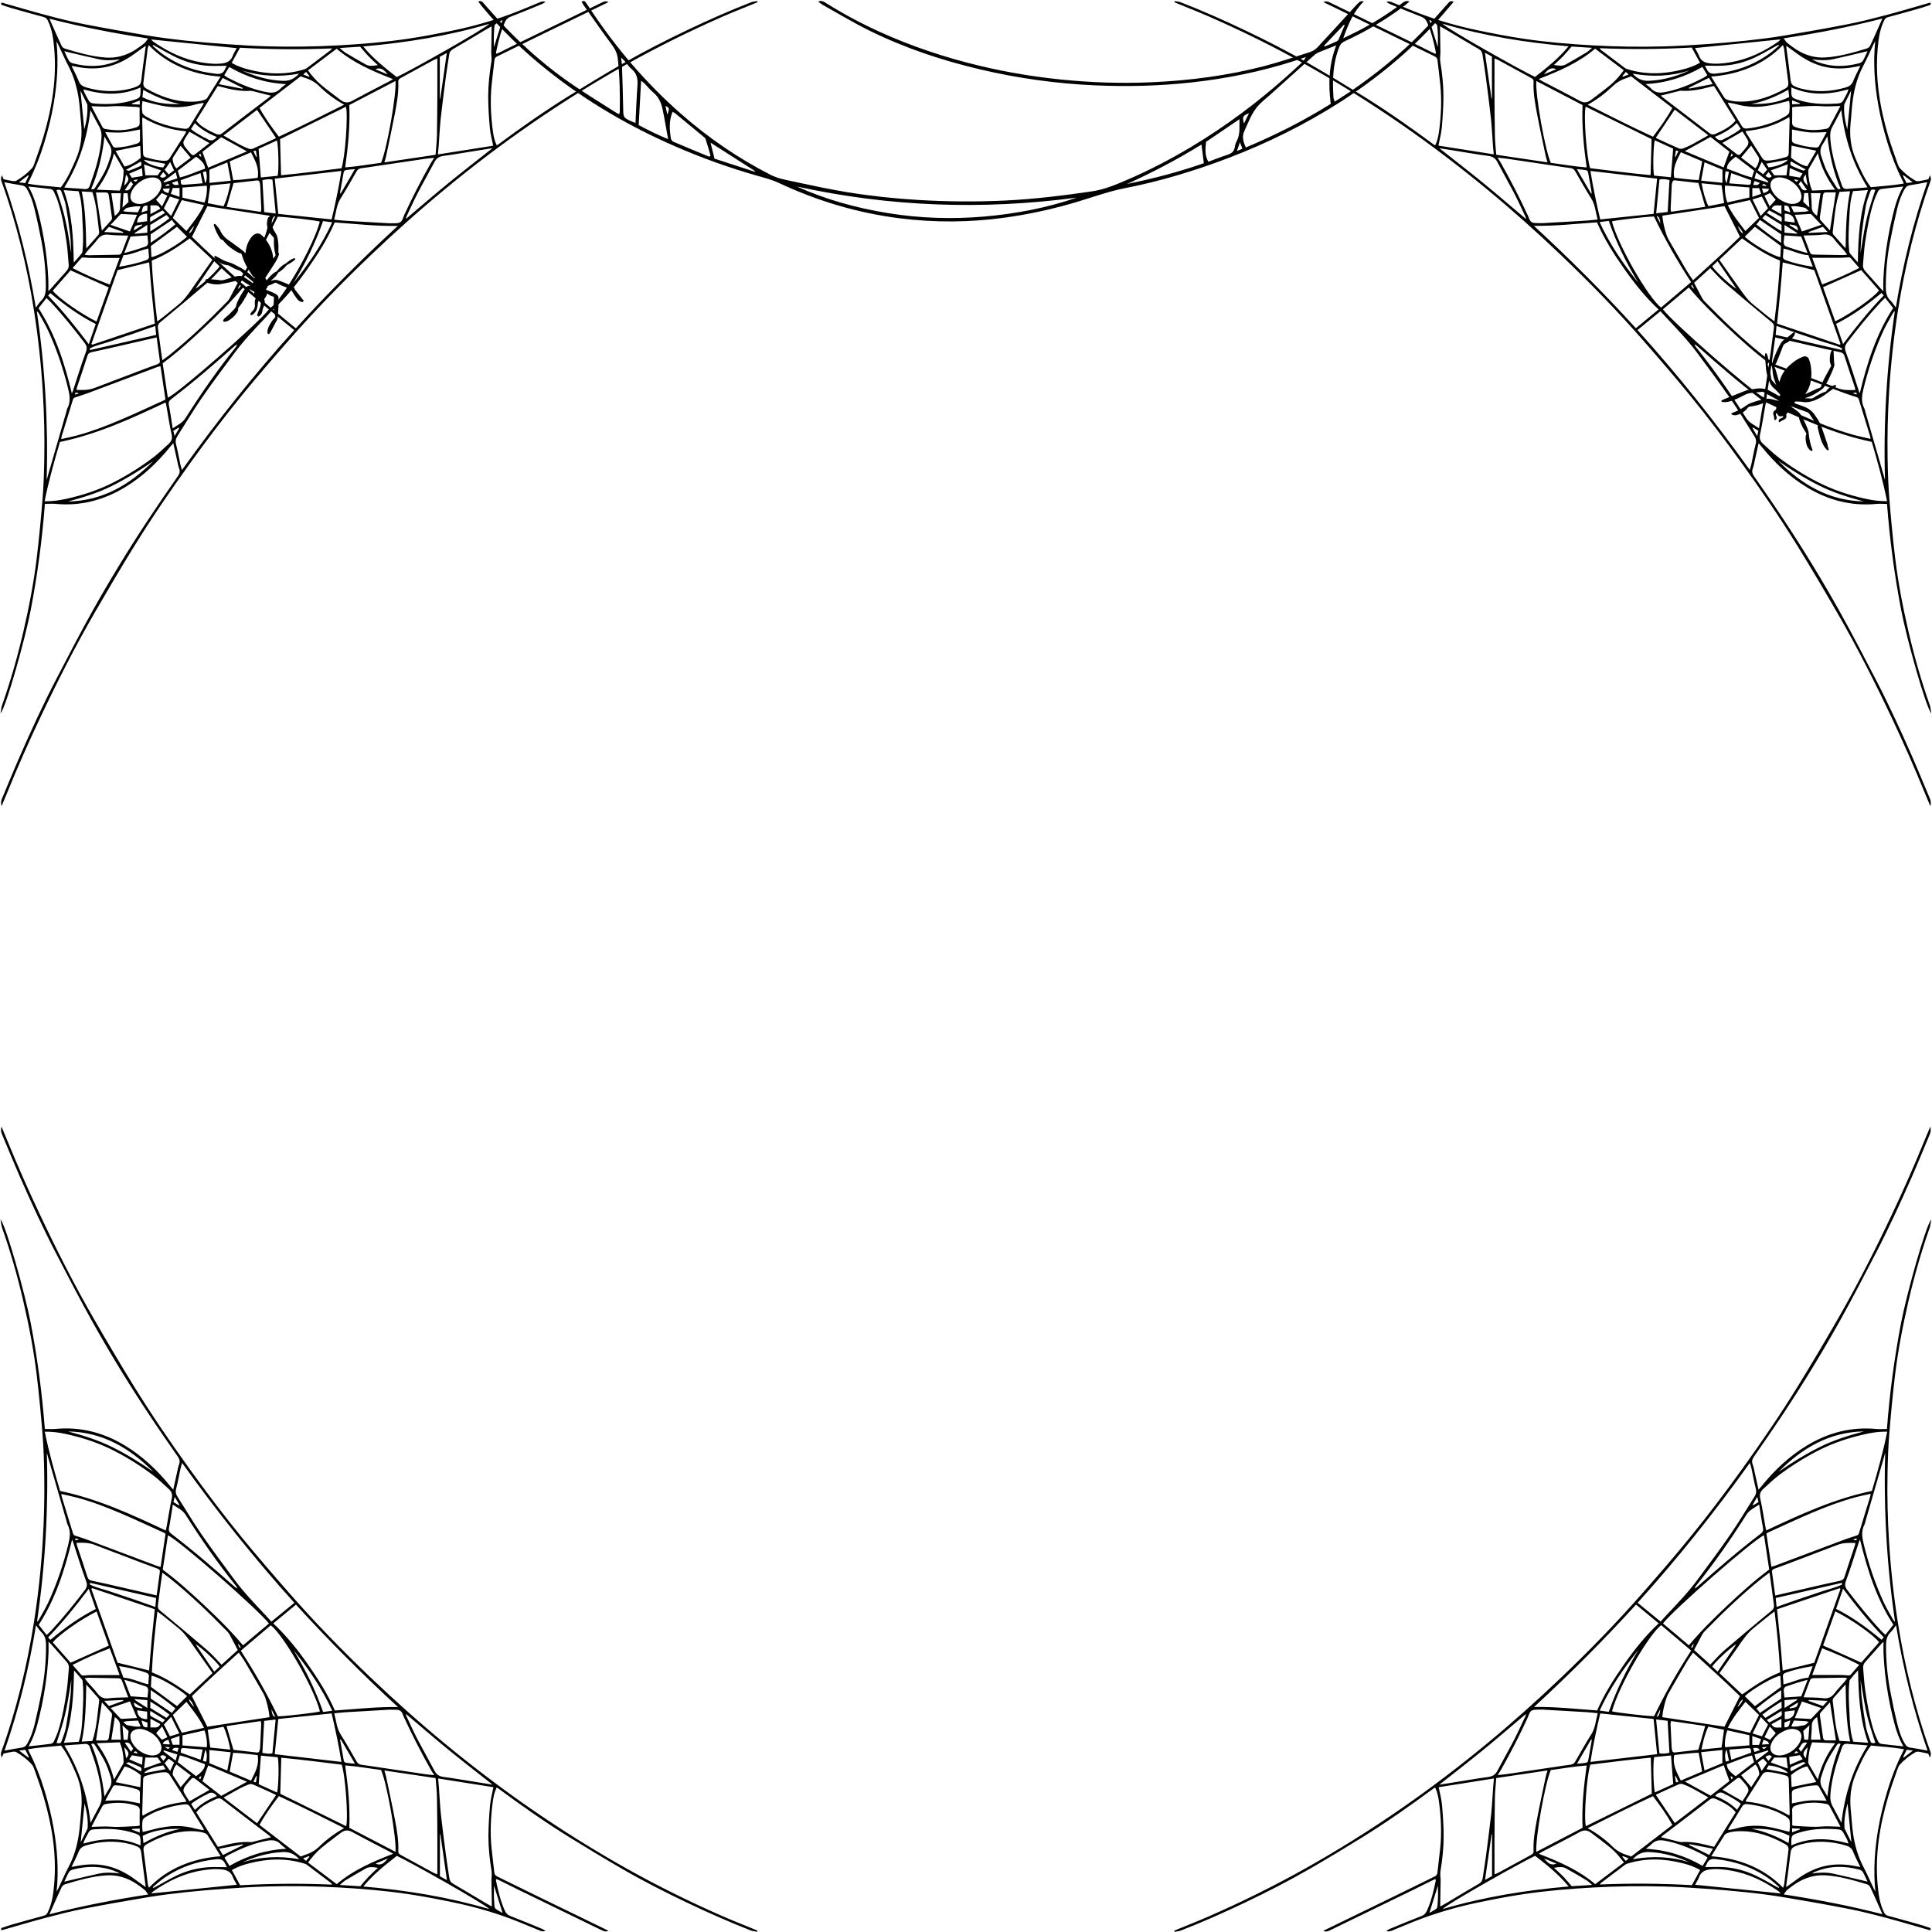 <?xml version="1.0" encoding="UTF-8"?>
<!DOCTYPE svg PUBLIC '-//W3C//DTD SVG 1.0//EN'
          'http://www.w3.org/TR/2001/REC-SVG-20010904/DTD/svg10.dtd'>
<svg data-name="Layer 2" height="385" preserveAspectRatio="xMidYMid meet" version="1.0" viewBox="0.0 -0.2 385.0 385.2" width="385" xmlns="http://www.w3.org/2000/svg" xmlns:xlink="http://www.w3.org/1999/xlink" zoomAndPan="magnify"
><g data-name="Layer 1"
  ><g id="change1_1"
    ><path d="m364.32,88.57c-.29-.84-.58-1.68-.86-2.53-.35-1.06-.73-2.11-1.4-3.02-.08-.11-.15-.22-.22-.33-.56-.89-1.34-1.48-2.32-1.84-.55-.2-1.09-.41-1.65-.58-.12-.04-.19-.07-.15-.22.03-.11.04-.2.19-.2.45.03.91,0,1.35.08.83.16,1.61,0,2.37-.28.91-.35,1.75-.82,2.52-1.43.55-.44,1.17-.79,1.68-1.27.09-.08.2-.16.14-.3-.08-.17-.23-.07-.35-.05-.01,0-.03,0-.04.01-.6.22-1.13.53-1.49,1.08-.07.1-.12.19-.26.23-.66.19-1.25.52-1.84.85-.26.14-.48.37-.75.44-.28.08-.6.01-.9,0-.17,0-.35.06-.55-.03.07-.03.11-.05.14-.06,1.21-.32,2.23-.98,3.22-1.7.15-.11.28-.24.39-.39.53-.7.9-1.5,1.27-2.29.29-.61.56-1.23.76-1.88.06-.2.12-.4.04-.62-.04-.11-.04-.23-.04-.35-.03-.64-.05-1.27-.08-1.91,0-.09,0-.19-.03-.28-.04-.15-.14-.17-.27-.09-.1.06-.14.15-.19.25-.09.18-.15.37-.18.57-.12.75-.19,1.5.16,2.22.05.11-.02.17-.06.25-.24.44-.5.88-.73,1.32-.36.68-.74,1.35-1.04,2.06-.1.24-.1.56-.26.73-.17.17-.48.19-.72.3-.67.3-1.33.61-1.99.92-.1.04-.19.13-.33.08.18-.26.37-.5.5-.78.13-.29.27-.57.37-.88.37-1.22.41-2.45.24-3.71-.07-.5-.19-.99-.37-1.47-.09-.26-.25-.45-.52-.56-.26-.11-.49-.07-.73.03-.66.26-1.28.6-1.84,1.03-1.06.82-1.99,1.76-2.51,3.03-.13.3-.2.62-.31.93-.1-.05-.1-.14-.12-.21-.31-.93-.48-1.91-.87-2.82-.04-.1-.02-.18.05-.25.29-.36.46-.78.62-1.2.34-.84.67-1.68.98-2.52.12-.33.26-.54.62-.7.65-.28,1.16-.78,1.56-1.38.1-.15.23-.3.24-.49.01-.11.05-.22-.05-.29-.11-.08-.2,0-.29.06-.06.05-.12.1-.18.15-.53.42-1.04.88-1.6,1.24-.35.22-.56.5-.75.84-.55.96-.98,1.98-1.37,3.01-.24.65-.43,1.31-.25,2.02.03.11.03.24.04.36.04.7.2,1.36.45,2.01.1.26.18.52.29.83-.26-.29-.47-.55-.71-.79-.17-.16-.26-.33-.3-.57-.12-.87-.31-1.73-.66-2.54-.05-.12-.04-.23,0-.35.2-.65.06-1.26-.17-1.87-.02-.06-.06-.12-.1-.17-.1-.12-.22-.1-.27.04-.05.14-.04.29-.04.43.01.66.13,1.32.16,1.98.03,1,.25,1.95.61,2.87.23.58.48,1.16.99,1.56.44.35.78.79,1.17,1.19.08.08.19.15.06.29-.11.12-.18.13-.32.04-.51-.31-1.03-.6-1.56-.89-.86-.48-1.78-.66-2.76-.53-.58.08-1.16.15-1.73.27-.12.03-.24.04-.35.09-.98.38-1.95.77-2.92,1.16-.62.25-1.24.46-1.84.76-.09.04-.21.08-.2.22.02.15.15.17.27.18.15.01.29.02.44.02.41-.01.82-.1,1.21-.22.96-.3,1.84-.76,2.72-1.22.42-.22.97-.37,1.47-.41.63-.06,1.27-.13,1.9-.2.13-.02.25-.03.38.04.88.49,1.76.98,2.64,1.47.16.09.31.2.47.29-.38-.05-.73-.16-1.09-.25-.48-.12-.95-.24-1.45-.16-1.11.18-2.18.49-3.22.89-.24.09-.46.21-.66.36-.81.59-1.67,1.09-2.61,1.44-.11.04-.23.08-.34.13-.18.09-.18.21-.03.33.06.04.12.05.18.07.32.1.64.07.94-.03.83-.24,1.52-.7,2.03-1.4.11-.14.2-.21.37-.23,1.1-.15,2.17-.38,3.15-.93.14-.08.28-.1.42-.04.58.23,1.18.41,1.78.56.07.02.15.05.12.13-.11.26-.18.53-.18.81,0,.07-.08.1-.13.13-.54.33-.5.65-.38,1.08.06.22.14.43.13.66,0,.11,0,.23.13.26.14.04.21-.06.28-.17.13-.22.1-.43,0-.65-.09-.19-.16-.39.05-.57.46.7.59.76,1.32.6.05.2-.06.3-.22.37-.12.06-.25.09-.37.15-.19.1-.3.25-.3.48,0,.19.15.28.29.16.22-.2.49-.31.76-.43.39-.18.56-.47.48-.9-.02-.09-.06-.19.03-.26.22-.19.37-.44.52-.71.58.37,1.12.75,1.71,1.05.15.08.23.21.25.38.04.25.11.49.2.73.31.8.69,1.55,1.17,2.26.06.08.15.15.1.28-.23.64-.15,1.28,0,1.92.1.45.28.86.6,1.19.12.12.24.24.42.28.16.03.24-.04.21-.19,0-.06-.04-.13-.06-.19-.33-.85-.53-1.72-.64-2.62-.05-.38-.04-.77-.18-1.14-.4-1.09-.87-2.14-1.49-3.12-.14-.21-.3-.4-.5-.56-.23-.18-.46-.35-.7-.52-.24-.18-.53-.3-.71-.56.22.08.45.16.67.24.83.31,1.66.63,2.51.92.22.07.36.18.49.37.43.61.8,1.26,1.29,1.81.21.23.47.42.35.8-.02.08.02.18.05.27.14.57.27,1.14.44,1.7.22.74.48,1.47.94,2.1.12.16.24.32.39.45.09.08.18.18.31.1.11-.07.08-.19.05-.29-.07-.24-.14-.49-.22-.72Z"
      /><path d="m58.81,57.68c-.05-.06-.13-.13-.13-.19,0-.26-.19-.37-.36-.48-.25-.16-.5-.3-.76-.43-.71-.35-1.45-.63-2.21-.89-.41-.14-.77-.1-1.16.02-.08.03-.15.11-.26.03.07-.06.14-.12.21-.18.46-.38.91-.78,1.18-1.33.05-.11.16-.14.24-.2.53-.32.97-.74,1.37-1.2.1-.12.21-.22.36-.29.45-.23.88-.5,1.26-.83.11-.09.28-.19.19-.35-.09-.15-.27-.06-.4,0-.46.19-.86.47-1.23.79-.08.07-.15.15-.25.2-.67.3-1.17.82-1.64,1.37-.07.08-.11.18-.22.22-.41.15-.71.46-1.02.74-.33.29-.59.64-.9,1-.05-.07-.08-.1-.1-.13-.22-.33-.22-.33.01-.67.66-.96,1.29-1.95,1.9-2.94.25-.41.45-.84.59-1.3.03-.1.1-.22.03-.3-.16-.17-.1-.37-.1-.56,0-.51.03-1.01-.03-1.51-.08-.67-.11-1.35-.52-1.96-.48-.71-.81-1.52-.93-2.39-.03-.21-.08-.42-.14-.62-.03-.11-.08-.24-.23-.24-.14,0-.19.13-.24.24-.01.02-.02.05-.03.08-.45,1.38.08,2.73,1.01,3.59.17.16.23.28.22.49-.05,1.04.02,2.07.3,3.08.03.09.03.18-.03.26-.13.17-.26.36-.41.57-.05-.35-.06-.65-.13-.95-.31-1.38-1-2.56-1.99-3.57-.1-.1-.22-.19-.34-.28-.43-.3-.87-.29-1.31-.02-.26.16-.47.39-.66.63-.4.54-.68,1.14-.87,1.78-.12.43-.19.87-.27,1.38-.21-.37-.48-.56-.76-.76-.85-.6-1.65-1.26-2.51-1.83-.7-.47-1.27-1.02-1.63-1.79-.23-.49-.57-.93-.94-1.33-.1-.11-.22-.24-.37-.14-.13.09-.06.25-.02.37.27.81.61,1.58,1.08,2.3.14.21.3.41.57.47.1.02.16.09.21.16.73.94,1.65,1.64,2.68,2.22.21.12.42.25.66.28.22.02.28.14.34.32.42,1.46,1.14,2.77,2.01,4,.12.17.25.34.42.48.05.04.24.04.13.17-.09.11-.15-.04-.22-.08-.01,0-.02-.02-.03-.03-.82-.81-1.69-1.53-2.72-2.06-.77-.39-1.51-.84-2.35-1.06-.42-.11-.8-.26-1.17-.47-.29-.16-.58-.33-.87-.49-.12-.06-.23-.13-.35-.19-.1-.05-.21-.08-.29.02-.08.1-.04.2,0,.3.04.08.09.16.15.23.62.71,1.4,1.13,2.34,1.23.18.02.33.06.48.15.63.37,1.28.71,1.98.93.11.04.21.08.3.17.71.71,1.49,1.32,2.27,1.94.16.12.23.23.14.43-.45-.31-.89-.63-1.34-.94-.3-.2-.61-.38-.96-.48-.22-.07-.43-.07-.66-.04-.79.12-1.55.38-2.3.64-.54.18-1.06.31-1.63.17-.24-.06-.5-.05-.75-.08-.41-.04-.82-.08-1.23-.11-.17-.01-.35-.02-.5.08-.16.1-.19.21-.07.36.15.18.35.29.56.36.85.27,1.72.36,2.59.18.37-.07.74-.16,1.11-.22.85-.14,1.68-.39,2.51-.61.15-.04.24-.03.36.06.48.35.99.67,1.51.97.05.03.1.05.14.08.03.02.09.03.08.12-.34-.14-.55.03-.76.26-.4.44-.7.93-1,1.44-.41.71-.83,1.43-1.02,2.24-.06.26-.18.46-.35.65-.57.6-1.13,1.2-1.78,1.71-.15.11-.28.24-.38.41-.06.1-.13.21-.04.33.08.11.2.11.33.09.2-.03.39-.08.57-.17.76-.4,1.37-.95,1.83-1.67.14-.21.26-.45.22-.71-.03-.16.05-.25.14-.35.32-.37.6-.77.86-1.19.48-.77.91-1.56,1.3-2.38.29.16.57.31.84.47.07.04.13.09.09.19-.14.35,0,.65.2.93.06.09.11.16.05.28-.18.34-.18.72-.14,1.09.06.57-.1,1.05-.53,1.43-.14.12-.26.26-.33.44-.04.1-.07.21.03.29.09.07.2.05.3-.01.04-.03.08-.06.13-.1.59-.43.84-1.04.94-1.74.05-.33.05-.66.18-.96.16.05.31.1.47.15,0,.45-.05.9-.23,1.32-.14.32-.26.64-.39.96-.04.1-.07.2-.1.3-.03.14.02.26.14.34.12.08.23.03.33-.05.32-.23.49-.56.54-.94.04-.33.13-.65.28-.95.22-.42.28-.85.14-1.31-.03-.11-.04-.2.04-.3.24-.28.4-.62.53-1,.31.28.65.45,1.02.57.32.11.32.11.3.44,0,.04,0,.08,0,.12-.1,1.15-.04,2.28.27,3.39.04.14.02.21-.08.31-.5.49-.86,1.08-1.17,1.7-.17.32-.27.66-.31,1.02-.02.12-.02.24.02.35.07.22.23.27.38.11.11-.11.2-.25.27-.39.29-.55.58-1.11.87-1.66.23-.44.58-.83.48-1.38.21-1.22.19-2.46.19-3.69,0-.28-.11-.47-.34-.63-.45-.33-.95-.52-1.46-.72-.24-.09-.5-.17-.72-.35.15-.18.28-.35.33-.56.03-.12.11-.17.22-.21.42-.13.82-.31,1.2-.52.14-.07.23-.06.36.01.78.44,1.61.76,2.44,1.05.25.09.43.2.57.44.33.58.68,1.14,1.09,1.67.2.25.43.48.75.57.17.05.39.13.52-.05.12-.18-.08-.31-.18-.44-.46-.6-.93-1.19-1.4-1.79Z"
      /><path d="m95.25.12c.68-.32.92.18,1.22.5,1.38,1.52,2.71,3.1,4.14,4.58,4.18,4.35,8.73,8.29,13.73,11.67,2.76,1.87,5.61,3.61,8.42,5.41.16.1.34.17.58.3.05-.18.13-.31.13-.44.06-3.53,0-7.06-.39-10.58-.11-1.03-.48-1.88-1.11-2.73-1.95-2.61-3.8-5.3-5.68-7.96-.16-.22-.28-.46-.44-.72.33-.22.59-.21.81.09.23.31.44.64.66.96,5.2,7.94,11.29,15.1,18.43,21.36,5.42,4.75,11.33,8.8,17.75,12.08,1.41.72,2.93,1,4.44,1.32,3.68.78,7.35,1.59,11.06,2.19,4.59.74,9.22,1.23,13.88,1.51,5.82.35,11.63.4,17.45.12,5.82-.28,11.59-.99,17.35-1.84,2.61-.39,4.98-1.44,7.36-2.47,4.2-1.82,8.26-3.94,12.19-6.28,3.5-2.09,6.88-4.35,10.15-6.78,4.15-3.08,8.09-6.41,11.87-9.94.39-.36.75-.74,1.01-1.29-.73.24-1.45.5-2.18.73-6.71,2.15-13.57,3.55-20.57,4.32-6.46.72-12.93.87-19.42.58-7.66-.35-15.22-1.4-22.67-3.15-7.72-1.81-15.22-4.31-22.34-7.84-3.12-1.55-6.12-3.36-9.16-5.06-.29-.16-.55-.39-.89-.64.61-.27,1.02-.06,1.46.22,3.38,2.14,6.9,4.02,10.54,5.69,6.65,3.04,13.56,5.33,20.67,7,5.18,1.22,10.42,2.08,15.71,2.62,6,.61,12,.82,18.03.55,7.58-.33,15.08-1.3,22.43-3.2,3.11-.81,6.17-1.84,9.23-2.83.53-.17,1.07-.51,1.45-.91,2.41-2.57,4.78-5.19,7.16-7.79.42-.46.83-.92,1.3-1.32.17-.14.48-.12.81-.08-2.03,2.01-3.1,4.51-4.11,7.37,1.15-.57,2.07-1.01,2.99-1.48,3.08-1.59,5.99-3.43,8.75-5.52.42-.32.82-.59,1.46-.34-.32.28-.6.54-.9.77-3.73,2.82-7.73,5.18-11.97,7.14-.5.23-.84.51-1.05,1.01-1.36,3.28-1.45,6.72-1.23,10.19.02.26.15.51.25.85,1.09-.7,2.14-1.35,3.16-2.04,5.04-3.45,9.78-7.28,14.06-11.64,1.85-1.88,3.56-3.89,5.32-5.86.3-.33.55-.67,1.18-.36-1.13,1.31-2.21,2.63-3.35,3.88-5.65,6.21-12.09,11.48-19.14,16.02-7.05,4.53-14.75,8.32-22.45,11.25-6.69,2.54-13.51,4.62-20.52,5.99-3.68.72-7.14,2.05-10.72,3.07-4.37,1.25-8.79,2.2-13.3,2.82-7,.97-14.01,1.01-21,.13-8.41-1.06-16.44-3.47-24.12-7.07-1.36-.63-2.84-1.01-4.29-1.42-5.61-1.59-11.07-3.57-16.41-5.89-9.11-3.97-17.63-8.94-25.4-15.14-4.78-3.81-9.17-8.03-13.06-12.75-.24-.29-.46-.6-.7-.91Zm171.08,8.72c-1.33.53-2.46.95-3.56,1.42-.35.15-.67.39-.95.64-2.89,2.59-5.77,5.18-8.66,7.78-.83.75-1.74,1.43-2.47,2.27-1.26,1.45-1.9,3.27-2.7,5-.54,1.15-.17,2.15.29,3.26,5.94-2.5,11.57-5.33,16.94-8.7-.5-3.94-.4-7.77,1.1-11.67Zm-107.61,28.12c5.81,2.63,11.92,4.31,18.22,5.33,6.35,1.03,12.74,1.24,19.15.69,6.31-.55,12.5-1.72,18.51-3.78-18.76,2.49-37.37,1.85-55.88-2.23Zm-31.48-12.22c1.87.99,3.71,1.93,5.87,2.8-.4-2.16-.71-4.1-1.12-6.02-.27-1.26-.78-2.41-1.84-3.28-.65-.54-1.19-1.23-1.78-1.83-.17-.17-.38-.3-.65-.51-.16,3-.32,5.86-.48,8.84Zm14.08,6.31c.08-.08.16-.16.24-.23-.32-1.1-.62-2.21-.98-3.3-.08-.23-.34-.41-.55-.58-1.82-1.51-3.64-3.01-5.47-4.51-.16-.13-.36-.22-.56-.34-.75,1.78-.61,3.53-.35,5.29.04.25.27.58.5.68,2.38,1.02,4.78,2,7.17,2.99Zm105.71-7.49c-2.3,1.56-4.47,3.03-6.67,4.52-.12,1.33-.31,2.66.46,3.97,1.28-.47,2.47-.96,3.68-1.34.9-.28,1.5-.69,1.61-1.7.05-.41.23-.82.42-1.2.66-1.31.47-2.69.49-4.25Zm-22.39,12.91c5.23-1.06,10.36-2.41,15.28-4.13-.17-1.32-.31-2.47-.47-3.72-4.8,2.96-9.73,5.54-14.81,7.85Zm-98.04-12.16c.13-2.59.22-5,.39-7.39.09-1.3-.05-2.44-1.15-3.34-.53-.44-.91-1.05-1.37-1.58-.19-.21-.4-.4-.73-.74.08.79.17,1.36.18,1.94.09,2.72.18,5.43.23,8.15.03,1.89,0,1.89,1.7,2.67.17.08.35.14.74.29Zm14.96,3.92c.27,1.08.52,2.08.8,3.2,2.63.86,5.33,1.73,8.02,2.61.01-.05.03-.09.04-.14-2.92-1.87-5.85-3.74-8.87-5.67Zm122.33-19.32c.03.06.07.11.1.17.81-.34,1.62-.67,2.41-1.03.16-.07.32-.24.39-.4.42-.94.81-1.89,1.21-2.83-.05-.03-.11-.06-.16-.08-1.32,1.39-2.64,2.79-3.96,4.18Zm-14.96,13.45c-1.3.55-1.36.67-1.01,2.07.36-.73.68-1.4,1.01-2.07Zm-1.81,5.79c-.23.65-.38,1.1-.6,1.75.5-.2.76-.31,1.08-.44-.15-.4-.27-.74-.48-1.3Zm-114.16-5.47c.44-1.33.43-1.38-.38-1.75.12.54.23,1.06.38,1.75Z"
      /><path d="m144.02,381.87c-6.59-2.88-13.03-6.06-19.31-9.59-6.55-3.68-12.91-7.66-19.09-11.94-5.82-4.03-11.46-8.32-16.92-12.82-5.13-4.23-10.09-8.66-14.9-13.25-5.69-5.43-11.17-11.06-16.35-16.98-3.11-3.55-6.19-7.12-9.18-10.77-3.66-4.48-7.15-9.09-10.53-13.79-3.87-5.37-7.61-10.84-11.09-16.47-2.71-4.38-5.32-8.82-7.9-13.28-3.99-6.9-7.59-14.01-10.99-21.23-2.25-4.76-4.37-9.58-6.36-14.45-.37-.92-.76-1.83-1.2-2.87-.19.65-.08,1.1.11,1.56,1.19,2.81,2.33,5.63,3.55,8.42,2.27,5.16,4.62,10.29,7.22,15.29,2.32,4.47,4.63,8.94,7.08,13.34,3.54,6.36,7.34,12.57,11.36,18.64,1.9,2.88,3.87,5.72,5.84,8.55.34.5.46.94.25,1.52-.2.54-.29,1.11-.42,1.67-.24,1.08-.48,2.17-.75,3.38-.26-.3-.43-.48-.58-.67-2.58-3.21-5.55-6-9.08-8.14-4.26-2.57-8.86-3.77-13.85-3.29-.67.06-1.36,0-2.09,0-.55-7.19-1.49-14.22-2.83-21.2-1.08-5.62-4.88-19.29-6.01-20.57.13.68.16,1.2.32,1.68,1.69,4.78,3.07,9.64,4.22,14.58,1.13,4.85,2.07,9.73,2.67,14.67.48,3.96.85,7.94,1.17,11.92.21,2.61.29,5.23.34,7.85.08,4.49-.03,8.98-.3,13.47-.33,5.4-.91,10.77-1.75,16.12-.7,4.43-1.58,8.83-2.67,13.19-1.06,4.21-2.28,8.38-3.77,12.46-.2.54-.19.73.03,1.36.12-.28.23-.54.34-.8.62-.13,1.21-.28,1.8-.37.24-.04.54-.04.74.07,1.15.66,2.2,1.47,3.1,2.46.22.25.37.58.48.9.64,1.85,1.32,3.68,1.87,5.55,1.69,5.73,2.64,11.55,2.1,17.55-.17,1.9-.42,3.76-1.28,5.5-.18.37-.39.56-.8.67-2.17.57-4.32,1.19-6.48,1.8-.58.16-1.14.39-1.72.56-.28.09-.38.22-.21.53.1-.02.21-.05.31-.08,2.85-.81,5.68-1.66,8.55-2.42,2.47-.65,4.95-1.28,7.46-1.78,4.26-.83,8.54-1.59,12.82-2.3,2.52-.42,5.07-.73,7.61-1.01,2.72-.29,5.44-.52,8.17-.71,2.73-.19,5.46-.35,8.19-.43,4.72-.13,9.43-.06,14.14.2,4.63.25,9.24.64,13.82,1.32,3.1.46,6.18,1.06,9.24,1.7,3.8.8,7.53,1.85,11.17,3.21,1.91.71,3.78,1.53,5.67,2.29.38.15.75.37,1.31.12-.33-.18-.54-.32-.77-.42-2.05-.84-4.09-1.7-6.15-2.49-.56-.21-.91-.51-1.16-1.04-.89-1.95-1.37-4.02-1.8-6.11-.01-.07.04-.15.08-.27.26.11.49.21.72.32,1.21.6,2.42,1.21,3.63,1.8,4.16,2.03,8.33,4.05,12.49,6.07,1.4.68,2.79,1.36,4.19,2.04.39.19.79.35,1.31.11-.16-.1-.23-.15-.31-.18-4.47-2.17-8.95-4.34-13.42-6.52-2.82-1.37-5.63-2.77-8.44-4.14-.34-.17-.52-.36-.57-.77-.17-1.63-.4-3.25-.56-4.88-.31-3.08-.16-6.15.24-9.21.13-.98.33-1.96.76-2.86.1.04.16.04.21.07,4.67,3.46,9.43,6.8,14.37,9.86,3.5,2.16,7.02,4.29,10.58,6.34,4.21,2.43,8.54,4.63,12.93,6.72,4.16,1.98,8.36,3.84,12.65,5.51.38.15.82.16,1.23.24.01-.08.03-.16.04-.23-.31-.13-.62-.27-.93-.39-1.99-.82-4-1.6-5.98-2.47Zm-63.11-40.29c2.81,2.37,5.59,4.78,8.44,7.11,2.84,2.32,5.76,4.56,8.75,6.93-1.27-.2-2.39-.38-3.51-.56-2.07-.33-4.14-.7-6.22-.97-.84-.11-1.42-.42-1.82-1.19-1.11-2.11-2.29-4.19-3.4-6.3-.77-1.48-1.45-3-2.16-4.51-.07-.15-.12-.31-.18-.46.03-.02.07-.03.1-.05Zm-2.3,20.86c-.53-2.8-1.14-5.58-1.72-8.36-.08-.39-.21-.76-.36-1.28,3.44.51,6.78,1.01,10.22,1.52.1,1.32.25,2.6.27,3.89.06,2.93.07,5.87.08,8.81.01,2.13,0,4.26,0,6.5-.3-.13-.53-.2-.74-.31-2.15-1.17-4.29-2.34-6.44-3.51-.32-.18-.64-.33-.61-.83.1-2.17-.3-4.3-.7-6.42Zm-9.89-10.65c2.44.17,4.8.61,7.15.91,1.13,2.46,3.11,13.54,2.89,16.32-3.14-1.63-6.19-3.22-9.22-4.8.18-4.16-.23-8.24-.82-12.43Zm-8,17.84c-.27.08-.53.2-.87.32-2.69-2.06-5.4-4.14-8.21-6.3,1.12-2.08,2.46-3.89,3.86-5.74,4.38,2.02,8.64,4.18,13.02,6.38-1.9,1.05-3.5,2.27-4.95,3.66-.84.81-1.77,1.34-2.86,1.67Zm.89.35c-.21.26-.43.52-.7.85-.21-.19-.34-.3-.57-.51.45-.18.8-.32,1.15-.45.04.04.07.08.11.11Zm-40.05,1.94c-2.04-.53-4.1-.5-6.16-.12-.36.07-.72.14-1.25.24.52-1.09,1.04-2.04,1.43-3.04.29-.73.8-1.07,1.49-1.27,2.96-.86,5.94-1.01,8.94-.21.14.04.28.07.41.12,1.52.53,1.55.63,1.73,2.24.21,1.91.5,3.82.75,5.73.01.11.02.22.04.43-.73-.52-1.38-.97-2.02-1.45-1.63-1.22-3.39-2.17-5.37-2.68Zm2.25,1.42c-1.44-.19-2.87-.27-4.28.04-1.99.43-3.97.92-5.95,1.38-.22.05-.44.1-.86.21.37-.77.61-1.39.95-1.94.14-.23.47-.41.75-.48,2.88-.75,5.74-.76,8.55.38.28.12.56.24.83.43Zm44.16-22.25c-4.48-.52-8.86-1.03-13.29-1.54.23-2.33.46-4.63.7-7.02,3.58-.37,7.07-.74,10.64-1.11.75,3.22,1.44,6.4,1.95,9.67Zm-.25-4.27s.02-.11.08-.31c.97,1.67,1.89,3.24,2.87,4.93-.65-.06-1.13-.09-1.61-.16-.28-.04-.56-.11-.62-.48-.23-1.33-.47-2.66-.71-3.98Zm-48.97-39.01c3.35,1.29,6.71,2.56,10.07,3.83.81.31,1.62.6,2.43.89.32.12.58.28.52.68-.21,1.56-.43,3.11-.64,4.68-3.34-.77-6.61-1.52-9.88-2.27-1.01-.23-2.02-.44-3.03-.66-.44-.09-.74-.27-.9-.78-.66-2.11-1.39-4.2-2.09-6.3-.04-.13-.04-.28-.07-.47,1.24-.05,2.43-.06,3.59.39Zm-3.89-1.06c.02-.08.04-.15.06-.23.24.07.48.13.72.2-.28.14-.56.28-.77.03Zm32.65,22.54c.45.67.89,1.26,1.26,1.89,1.24,2.11,2.47,4.22,3.68,6.34.51.89,1.14,3.54,1.17,4.65-4.18.64-8.3,1.27-12.38,1.9-.99-1.96-2.01-3.99-3.08-6.1,2.98-2.91,6.12-5.76,9.35-8.68Zm-.16-1.6s.09-.05.13-.08l.42.6c-.07.05-.15.1-.22.15-.11-.22-.22-.45-.33-.67Zm7.51,14.94c-.23,2.35-.44,4.55-.65,6.75-.77.16-1.4.02-2-.11.12-2.13.24-4.22.36-6.36.7-.08,1.4-.17,2.3-.27Zm-.84-2.05c.24.47.48.95.76,1.52q-.63-.04-.76-1.52Zm-4.08,14.24c-1.43-.61-2.81-1.2-4.25-1.81.23-1.24.45-2.44.69-3.74,1.63.04,3.26.3,4.88.46.38,1.98-.51,3.47-1.32,5.1Zm1.17-.88c-.06.4-.12.8-.17,1.19-.1.01-.16.03-.2.02-.08-.02-.15-.06-.3-.12.18-.39.36-.76.54-1.13.05.01.1.03.14.04Zm-9.46-5.22c1.43.15,2.78.29,4.25.44-.23,1.24-.44,2.38-.68,3.65-1.32-.55-2.46-1.01-3.57-1.47v-2.62Zm-.33-4.04c1.03-.2,2.06-.4,3.14-.61.67,1.43,1.04,2.91,1.36,4.56-1.43-.14-2.74-.27-4-.4-.18-1.24-.33-2.34-.5-3.55Zm9.75,4.53c-1.54-.18-3.07-.35-4.63-.53-.44-1.54-.89-3.07-1.37-4.74,2.3-.34,4.54-.66,6.81-.99.05.25.11.42.1.58-.07,1.58-.14,3.15-.22,4.73-.01.2-.07.39-.12.59-.08.3-.29.4-.59.37Zm-12.07,4.72c-1.2-.91-2.42-1.85-3.67-2.8.15-.45.27-.86.43-1.34,1.77.42,3.36,1.2,5.01,1.75-.04.85-.48,1.44-1.77,2.39Zm1.06-.01c-.07.21-.14.41-.24.67-.49-.43-.08-.54.24-.67Zm-14.06-7.27c-.36-1.13.16-1.94,1.32-2.11.75-.11,1.43.1,2.08.41,1.1.52,1.97,1.29,2.47,2.42.61,1.37-.11,2.45-1.61,2.43-1.77-.03-3.74-1.48-4.26-3.15Zm1.36,2.77c-.25-.05-.5-.1-.86-.17.5-.56.67-.13.86.17Zm.44,9.94c-1.21-.21-2.32-.49-3.45-.58-1.11-.09-2.23.02-3.47.05.52-.97,1.03-1.93,1.57-2.87.07-.13.33-.22.5-.21,1.47.06,2.9.35,4.3.82.41.14.58.38.55.83-.04.66-.01,1.32-.01,1.96Zm-8.61-12c1.63-.06,3.09-.12,4.58-.18.54,1.27.75,2.56.78,3.89,0,.16-.06.34-.14.49-.57.99-1.15,1.97-1.78,3.05-.65-2.69-1.78-5.02-3.44-7.25Zm23.07-13.97c-1.57,1.48-3.04,2.85-4.52,4.25-2.38-1.7-4.78-3.32-7.56-4.41.17-4.03.6-8.01,1.1-12.14.59.45,1.05.79,1.5,1.14.9.72,1.78,1.46,2.68,2.18,1.14.91,1.96,2.09,2.79,3.26,1.33,1.87,2.64,3.76,4.03,5.72Zm-3.38-5.77c1.1.57,4.12,3.42,4.82,4.45-.33.31-.67.64-1.08,1.03-1.27-1.86-2.5-3.67-3.74-5.48Zm-4.51,14.11c.89-.86,1.77-1.72,2.7-2.62,1.26,1.63,2.56,3.25,3.52,5.18-1.52.34-2.94.65-4.44.99-.58-1.17-1.17-2.34-1.78-3.55Zm2.43,6.62c1.11.08,2.23.17,3.5.27-.15.74-.28,1.37-.41,2.04-1.39-.5-2.68-.96-3.95-1.42.03-.9.08-.96.86-.9Zm-4.98,1.68q.47-.59,1.26.09c-.21.26-.38.47-.61.75-.25-.32-.45-.58-.65-.84Zm.2,1.17c-1.14.41-2.21.79-3.4,1.21.1-.82.19-1.54.26-2.19h2.44c.21.3.45.64.69.98Zm2.86-10.76c-.16.17-.27.29-.37.42-.11.14-.2.29-.31.46-1.48-1-2.86-1.93-4.25-2.87v-1.68c1.79,1.17,3.37,2.36,4.93,3.66Zm-4.89-4.32c.04-.72.07-1.46.11-2.2,1.18.07,5.5,2.55,7.1,4.05-.66.66-1.32,1.31-2.01,1.99-1.63-1.21-3.37-2.49-5.2-3.84Zm2.38,11.41c.17-.71.68-.64,1.1-.88.1.3.18.55.31.96-.52-.03-.92-.06-1.41-.09Zm1.39.64c-.28.44-.31.44-1.01-.09.38.04.68.06,1.01.09Zm-1.18-4.54c.46-.48.9-.94,1.45-1.52.57,1.16,1.08,2.19,1.63,3.3-.67.21-1.26.39-1.87.57-.41-.8-.8-1.55-1.21-2.35Zm1.12-1.96c-.23.25-.41.45-.6.65-1.09-.67-2.14-1.32-3.23-1.99v-1.27c1.36.82,2.61,1.64,3.83,2.62Zm-3.81-.75c.99.61,1.9,1.17,2.92,1.8-.22.23-.35.37-.48.5-.81-.43-1.51-.81-2.21-1.18-.45-.24-.28-.61-.23-1.12Zm0,1.55c.69.37,1.33.72,1.98,1.07-.45,1-1.25.58-1.98.69v-1.76Zm2.33,1.54c.38.78.71,1.43,1.06,2.15-.41.19-.73.33-1.11.51-.37-.42-.74-.84-1.14-1.31.37-.41.72-.81,1.2-1.35Zm.27,4.97l.09-.2c.86.26,1.72.53,2.67.82-.11.4-.2.74-.33,1.22-.87-.66-1.65-1.25-2.43-1.84Zm1.74-.24q.19-.62,1.28-.43c-.07.24-.15.47-.24.77-.38-.13-.71-.24-1.04-.35Zm.12-1.06c-.13-.37-.25-.71-.41-1.16.55-.19,1.07-.37,1.75-.61v1.76h-1.34Zm3.21-9.1c.57.38.8.97,1.05,1.57-.45-.45-.9-.92-1.05-1.57Zm-6.7-18.39c-1.52-.53-2.96-1.05-4.41-1.55-1.47-.5-2.95-.97-4.42-1.48-1.42-.5-2.92-.77-4.26-1.47l.1-.3c4.36,1,8.72,2,13.17,3.02-.06.59-.11,1.11-.17,1.78Zm-12.58-3.75c4.13,1.39,8.26,2.79,12.48,4.21-.21,2.08-.43,4.1-.62,6.12-.19,2.03-.34,4.06-.51,6.09-2.04-.5-4.08-1.01-6.29-1.55-1.7-4.79-3.47-9.75-5.23-14.72.06-.05.11-.1.17-.15Zm10.71,16.84c.44.15.66.4.59.89-.07.45-.06.91-.1,1.45-1.69-.34-3.19-1.22-4.97-1.33-.26-.7-.55-1.46-.87-2.3,1.9.28,3.64.68,5.35,1.29Zm-5.13,9.1c-.61-.64-1.21-1.29-1.91-2.04,1.35-.46,2.56-.88,3.85-1.32.47,1.09.92,2.14,1.43,3.32-1.09.06-2.08.13-3.07.17-.1,0-.23-.06-.3-.14Zm.15,4.28h-1.91c.23-1.49.45-2.95.69-4.52.66.47,1.06.94,1.06,1.73,0,.9.1,1.81.16,2.8Zm-2.39-6.71c-.28-.3-.55-.61-.94-1.03,1.37-.06,2.56-.12,3.75-.18.02.06.04.11.06.17-.94.34-1.87.68-2.88,1.04Zm6.68.34l-.12.15c-.59-.25-1.56.08-1.58-1.21.62.39,1.16.72,1.7,1.06Zm-1.54-1.56c.01-.05.03-.1.04-.16.82.07,1.65.14,2.48.21v1.55c-.91-.58-1.71-1.09-2.52-1.61Zm-1.6,4.24c.74-.05,1.48-.08,2.26-.12.18.39.34.75.53,1.16-.97.17-1.83-.11-2.68-.25-.26-.04-.48-.37-.79-.64.31-.07.5-.13.69-.14Zm2.08-2.17c.64.09,1.29.17,2,.27v1.5c-1.17-.01-1.91-.48-2-1.77Zm2.06,2.44v.96c-.8-.01-.89-.11-1.18-1.38.46.17.8.29,1.18.43Zm-3.35-5.22c-.41-1.08-.81-2.1-1.27-3.31.86.24,1.52.42,2.16.62.66.2,1.3.46,1.96.65.58.17.64.53.65.97,0,.06-.02.11-.03.17-.04.34-.07.67-.12,1.12-1.12-.08-2.23-.15-3.35-.23Zm-1.73-3.12c.39,1.08.81,2.14,1.26,3.32-1.37.05-2.64.02-3.88.18-1.05.14-1.72-.22-2.32-1.03-.56-.76-1.25-1.43-1.87-2.14-.2-.23-.37-.49-.63-.82.35-.05.57-.11.78-.1,1.95.03,3.91.06,5.86.1.37,0,.66.1.8.5Zm-4,4.32c.67.74,1.32,1.41,1.92,2.12.11.12.1.39.08.58-.2,1.45-.42,2.9-.62,4.34-.05.38-.25.56-.63.56-.66,0-1.31,0-1.93,0,.39-2.5.77-4.99,1.18-7.59Zm4.32,7.45c-.07-.92-.14-1.81-.22-2.87.49.45.86.79,1.22,1.13-.07.63-.13,1.16-.19,1.75h-.81Zm.25.61c1.15-.3,1.17.71,1.68,1.16-.15.21-.28.39-.45.63-.41-.6-.79-1.15-1.23-1.79Zm.26,3.09c-.14-.78-.25-1.46-.38-2.22,1.01,1.01,1.09,1.43.38,2.22Zm7.4,1.43c.16.26.3.49.45.74-1.47.27-2.88.54-4.28.8.29-.61,2.17-1.39,3.83-1.54Zm.29-.47c.28-.32.52-.59.79-.9.37.27.7.53,1.07.8-.25.53-.48,1.03-.78,1.67-.39-.56-.73-1.06-1.09-1.57Zm1.59,2.03c.11-.62.27-1.22.77-1.74.96.73,1.89,1.43,2.83,2.14-.68.8-1.33,1.57-2.01,2.38-.49-.75-.99-1.52-1.48-2.29-.08-.14-.13-.33-.11-.49Zm6.03-2.46c.15-.74.29-1.44.46-2.26.35.58.39,1.26.2,2.41-.19-.04-.37-.09-.66-.15Zm.76-2.72c-1.59-.13-3.19-.25-4.84-.38v-2.01c1.45-.32,2.93-.65,4.38-.98.38.86.61,2.59.46,3.37Zm2.96-16.47c-.97-.99-1.83-2.01-2.83-2.87-3.11-2.68-6.27-5.31-9.44-7.93-.41-.34-.48-.68-.42-1.12.21-1.62.43-3.25.65-4.87.06-.48.14-.96.23-1.56.52.39.96.7,1.38,1.03,4.12,3.29,7.9,6.95,11.58,10.71.27.28.47.65.66,1,.48.88.93,1.77,1.41,2.69-1.09.99-2.12,1.93-3.22,2.92Zm-26.48-15.13c.5,1.43.93,2.69,1.39,4.02-3.27,1.65-6.17,3.75-9.05,6.16-.15-.16-.28-.3-.45-.49,2.94-3.04,5.5-6.23,8.11-9.69Zm1.56,4.52c.81,2.27,1.62,4.52,2.43,6.81-2.54,1.13-5.04,2.25-7.61,3.4-1.19-1.35-2.38-2.71-3.55-4.05,1.06-1.42,5.62-4.63,8.73-6.16Zm2.62,7.35c.67,1.82,1.32,3.58,1.97,5.32-1.85,0-3.57,0-5.29,0-.32,0-.63,0-.95.02-1.58.1-1.06.3-2.16-.92-.3-.34-.6-.68-.98-1.12,2.43-1.26,4.85-2.33,7.41-3.3Zm-4.68,7.21c.8.9,1.61,1.79,2.4,2.7.12.13.19.37.17.55-.35,2.64-.45,5.33-1.36,8.01-.65.04-1.36.07-2.11.12.78-3.79.82-7.54.9-11.37Zm1.85,12.26c.65,1.04,1.34,2.07,1.89,3.17.47.94.78,1.97,1.12,2.97.27.83.2,1.63-.32,2.38-.3.44-.54.92-.91,1.56-.44-3.74-1.21-7.18-2.64-10.47.51-.25.69.12.86.39Zm1.91,11.59c2.09-.4,4.17-.38,6.21.31.51.17.72.46.69,1.01-.04.97-.01,1.95-.01,2.96-.28.04-.51.09-.73.1-1.69.06-3.37.25-5.07.11-1.22-.1-2.46.02-3.82.04.74-1.42,1.46-2.79,2.2-4.15.1-.17.34-.34.54-.38Zm6.9,4.86v.8c-.55-.21-1.05-.39-1.55-.58,0-.05.02-.1.02-.14.5-.02.99-.05,1.52-.07Zm-8.6.14c2.56-.17,5.1-.03,7.56.8,1.07.36,1.16.48,1.2,1.57,0,.26,0,.51,0,.87-3.78-1.68-7.52-1.49-11.39-.38.13-.6.41-1.05.65-1.51.63-1.23.64-1.28,1.97-1.36Zm8.71-8.38c-1.72-.35-3.28-.67-4.92-1.01.59-1.03,1.2-2.08,1.79-3.11.89.13,2.24.86,3.24,1.74-.03.77-.07,1.58-.11,2.38Zm.08-3.14c-.97-.54-1.86-1.04-2.92-1.62.27-.1.45-.25.56-.2.73.27,1.44.56,2.15.88.42.19.49.52.21.95Zm-2.29-2.41c.18-.27.34-.5.55-.81.68.11,1.37.23,2.13.35-.04.54-.07,1.01-.11,1.55-.92-.39-1.72-.73-2.57-1.1Zm2.78,4.02c0-.41.18-.64.56-.75,1.22-.35,2.44-.67,3.72-.7.45-.01.76.12,1,.51,1.04,1.66,2.1,3.3,3.15,4.95.06.09.09.2.18.42-3.16.3-6.01,1.17-8.71,2.79-.03-.18-.08-.33-.08-.48.06-2.24.13-4.48.18-6.73Zm8.09,2.46c-.12-.25-.02-.71.15-.96.4-.58.89-1.11,1.37-1.64.22-.24.49-.23.76-.01.92.73,1.85,1.44,2.86,2.22-1.38.78-2.63,1.5-4,2.28-.37-.59-.82-1.21-1.15-1.89Zm3.84.88c.26-.17.59-.24.85-.42.72-.51,1.32-.38,1.93.38-1.65.66-3.13,1.5-4.38,2.76-.25-.38-.48-.74-.75-1.16.7-.68,1.57-1.07,2.36-1.56Zm-.1-3c.39-1.07.74-2.06,1.14-3.15,2.6,1.09,5.11,2.14,7.74,3.25-1.78.98-3.4,1.87-5.13,2.82-1.18-.92-2.44-1.9-3.75-2.92Zm7.44,1.44c.58-.31,1.19-.58,1.8-.81.24-.09.58-.1.81,0,1.5.65,2.98,1.34,4.47,2.03.04.02.07.08.12.15-1.22,1.82-2.45,3.64-3.75,5.57-2.19-1.68-4.38-3.35-6.69-5.12,1.16-.65,2.19-1.26,3.24-1.82Zm3.77-.84c.15-1.9.29-3.75.45-5.71,1.16.12,2.26.23,3.35.33.26,1.03.18,5.7-.13,7.04-1.23-.56-2.45-1.11-3.66-1.66Zm12.84-14.41c-1.5-4.34-3.52-8.44-5.91-12.35,2.99,3.74,5.7,7.65,7.73,12.11-.64.08-1.19.16-1.82.24Zm-.63-.11c-.48.22-6.73.96-8.39.98-2.15-4.48-4.61-8.81-7.39-13.08,2.01-1.71,4-3.39,5.98-5.07,2.51,1.92,8.53,12.29,9.8,17.17Zm-15.33-13.16c-2.38-2.86-5-5.43-7.68-7.95-2.66-2.5-5.36-4.95-8.33-7.15.35-2.3.69-4.56,1.03-6.84,1.9.71,18.08,14.85,20.14,17.58-1.7,1.44-3.41,2.87-5.16,4.35Zm-16.44-15.64c-.26-.07-.47-.11-.67-.19-4.63-1.74-9.25-3.49-13.88-5.22-.78-.29-1.58-.54-2.37-.79-.26-.08-.45-.18-.54-.48-.74-2.45-1.5-4.89-2.25-7.33-.04-.13-.05-.26-.09-.54,1.09.25,2.09.45,3.08.71,2.98.8,5.85,1.9,8.68,3.1,2.91,1.23,5.77,2.59,8.65,3.89.13.06.24.14.38.22-.34,2.25-.66,4.41-.99,6.64Zm-17.43-4.92c.85,2.59,1.64,5.21,2.59,7.77.28.76.14,1.22-.28,1.78-2.1,2.75-4.26,5.44-6.61,7.97-.29.31-.6.6-.98.97-.56-.72-1.07-1.37-1.59-2.03,3.36-5.2,5.19-10.95,6.65-16.99.11.25.19.39.24.53Zm-5.22,26.08c.15-1.31.23-2.64.3-3.96.04-.74,0-1.49,0-2.3.17.16.33.3.47.46,1.05,1.18,2.1,2.36,3.15,3.55.31.35.49.75.44,1.25-.14,1.46-.2,2.93-.41,4.37-.39,2.7-.86,5.4-1.67,8.01-.24.77-.56,1.51-.9,2.23-.1.22-.39.46-.62.49-1.44.2-2.89.34-4.43.5,1.1-1.88,1.65-3.88,2.13-5.89.7-2.88,1.21-5.8,1.54-8.74Zm4.86,1.4c-.07,1.2-.08,2.41-.23,3.61-.23,1.94-.51,3.87-.85,5.79-.16.87-.49,1.71-.79,2.55-.2.57-.24.76-1.09.58,1.69-5.06,1.88-5.88,2.95-12.53Zm.52-1.94c.59.68,1.14,1.25,1.62,1.87.14.18.11.49.14.75.2,1.98.06,3.96-.04,5.94-.08,1.58-.12,3.16-.49,4.71-.07.3-.16.6-.26.95-.98.07-1.92.14-2.98.22,1.71-4.69,1.92-9.49,2.02-14.45Zm-.15,14.83c.74-.05,1.49-.08,2.23-.16.58-.07.92.14,1.1.69.43,1.34.95,2.65,1.32,4.01.51,1.86.92,3.74,1.01,5.68.04.71-.07,1.36-.42,1.99-.58,1.05-1.13,2.12-1.79,3.37-.65-5.62-2.26-10.7-5.22-15.44.63-.05,1.19-.1,1.76-.14Zm2.87,16.49c0,.09,0,.18-.03.25-.44.89-.89,1.78-1.35,2.71.26-2.65.51-5.2.77-7.76.43,1.58.72,3.16.62,4.8Zm10.98,1.66c2.37-1.2,4.93-1.43,7.55-1.38-2.61.5-5.03,1.51-7.39,2.85-.05-.51-.1-.93-.16-1.47Zm3.76-1.66c-1.23.25-2.44.59-3.75.91-.13-.72-.14-1.52-.03-2.29.04-.29.43-.61.73-.78.72-.42,1.46-.81,2.23-1.11,1.74-.68,3.55-1.14,5.42-1.34.46-.05.81.04,1.08.49.88,1.48,1.81,2.93,2.71,4.4.03.04.01.11.03.27-.55-.1-1.09-.17-1.6-.31-2.26-.64-4.53-.68-6.82-.22Zm6.94-3.01c.51-.72,1.2-1.2,1.91-1.62.66-.4,1.36-.73,2.07-1.05.39-.17.77-.19,1.19.13,3.04,2.35,6.11,4.68,9.16,7.01.2.15.38.33.57.49-1.26.32-2.48.62-3.7.93-.11.03-.23.05-.34.04-2.1-.15-4.11.31-6.11.85-.13.04-.27.06-.46.09-1.43-2.29-2.86-4.58-4.3-6.87Zm9.24,6.35c.02.06.04.12.05.17-1.31.65-2.62,1.3-4,1.99-.21-.35-.42-.71-.74-1.25,1.67-.32,3.18-.61,4.69-.91Zm-3.48,3.92c.1.26.26.49.35.66-1.21,0-2.41-.07-3.61,0-2.23.12-4.38.69-6.39,1.64-1.5.71-2.93,1.58-4.4,2.37-.09.05-.18.09-.28.13-.04-.05-.07-.1-.11-.15.65-.54,1.27-1.13,1.95-1.62,3.2-2.31,6.8-3.56,10.72-3.96.87-.09,1.43.13,1.76.94Zm-.15-1.24c.26-.18.47-.37.72-.5,2.25-1.17,4.56-2.17,7.04-2.73.22-.05.45-.08.68-.13,1.04-.23,1.98-.15,2.77.69.32.35.74.6,1.11.9-4.11.21-7.81,1.38-11.32,3.41-.16-.25-.32-.51-.48-.77-.16-.27-.32-.53-.52-.87Zm11.64-1.12c1.31-.06,2.34.38,3.26,1.43-3.88-.69-7.64-.55-11.36.64,2.57-1.16,5.25-1.95,8.1-2.07Zm-.52-11.62c.07-2.34.13-4.71.2-7.19,4.06.38,8.06.9,12.05,1.39.71,2.05,1.34,10.56.89,12.27-4.41-2.17-8.76-4.31-13.14-6.47Zm24.77-15.04c1.58,3.45,3.33,6.81,5.18,10.12.21.37.45.73.75,1.21-.66-.07-1.21-.11-1.76-.19-3.13-.46-6.25-.92-9.38-1.39-1.11-.16-2.21-.35-3.32-.48-.48-.06-.78-.24-1.02-.66-1.04-1.82-2.07-3.65-3.19-5.42-.8-1.27-.86-2.7-1.27-4.19.82-.08,1.5-.16,2.18-.21,2.93-.18,5.85-.34,8.78-.51.11,0,.23-.01.34,0,.63.05,1.37-.09,1.85.2.43.26.59.99.84,1.53Zm-1.3-2.25c-4.2-.07-8.36.4-12.59.69-1.44-3.34-3.35-6.31-5.38-9.21-2.03-2.9-4.23-5.66-6.89-8.16,1.52-1.26,2.99-2.48,4.52-3.74,6.49,7.14,13.26,13.9,20.34,20.42Zm-44.23-43.5c.34-1.33.58-2.7.87-4.05.07-.31.17-.6.32-1.13,7.01,9.8,14.4,19.05,22.38,27.9-1.54,1.26-3.03,2.48-4.58,3.75-.41-.45-.78-.88-1.17-1.29-2.15-2.28-4.33-4.55-6.2-7.08-2.21-2.98-4.43-5.96-6.54-9.01-1.7-2.46-3.22-5.04-4.83-7.56-.31-.48-.41-.94-.26-1.53Zm-.28,1.6c.38.65.65,1.11.92,1.57-.03.04-.06.08-.1.12-.35-.21-.69-.42-1.08-.66.08-.31.14-.58.25-1.03Zm2.17,3.57c3.1,4.91,6.42,9.67,10.06,14.2.11.13.2.28.25.51-.17-.11-.35-.2-.5-.33-4.11-3.64-8.26-7.24-12.63-10.57-.45-.34-.6-.65-.49-1.22.29-1.49.5-2.99.76-4.62.98.67,1.94,1.06,2.55,2.03Zm-6.42-8.56c-2.6-1.82-5.3-3.49-8.15-4.91-2.83-1.42-5.83-2.34-8.87-3.15,6.88.12,12.31,3.32,17.02,8.06Zm-17.44-7.55c3.35.73,6.59,1.79,9.65,3.37,2.74,1.41,5.34,3.05,7.79,4.91,1.07.81,2.04,1.77,3.04,2.67.57.51.81,1.07.62,1.9-.41,1.85-.68,3.73-1.02,5.59-.04.25-.11.5-.18.8-6.8-3.19-13.56-6.32-21.07-7.88-1.13-3.85-2.23-7.76-3.05-11.82,1.52-.03,2.88.17,4.21.46Zm-3.81,3.74c.1.37.2.74.31,1.11,1.2,4.14,2.4,8.28,3.59,12.42.08.28.12.57.25.82.65,1.26.46,2.52.15,3.82-.97,4.01-2.28,7.9-4,11.64-.55,1.2-1.25,2.33-1.89,3.49-.08.14-.2.26-.37.37,1.64-11.17,2.29-22.38,1.96-33.68ZM.8,348.84c2.83-8.14,4.87-16.38,6.28-25,.41.55.68,1.02,1.06,1.37.88.81.95,1.85.94,2.92-.01,2.94-.28,5.86-.83,8.75-.43,2.23-.9,4.45-1.43,6.65-.34,1.39-.8,2.76-1.55,4.01-.24.4-.52.62-1.01.69-1.13.16-2.25.39-3.46.61Zm4.75,1.39c-.56-.43-1.12-.86-1.84-1.41.53-.06.87-.1,1.25-.15.26.53.49,1.01.72,1.48-.04.03-.08.05-.12.08Zm5.07,14.21c-.45-2.61-1.09-5.17-1.86-7.7-.8-2.64-1.81-5.21-3.05-7.68-.06-.13-.13-.25-.24-.48,2.22-.42,4.42-.51,6.59-.75,1.34,1.75,2.17,3.7,3.02,5.65,1.02,2.33,1.27,4.75,1.01,7.26-.17,1.6-.23,3.22-.47,4.8-.34,2.25-.95,4.43-2.03,6.46-.74,1.4-1.36,2.85-2.04,4.28-.11.22-.24.44-.36.66.43-4.23.14-8.37-.57-12.5Zm-.86,17.02c.58-1.31,1.09-2.46,1.61-3.61.26-.58.54-1.14.79-1.72.15-.33.37-.53.74-.65,2.67-.81,5.35-1.58,8.14-1.77,2.13-.15,4.1.43,5.9,1.58.63.4,1.22.85,1.8,1.32.25.2.4.51.7.91-6.72,1.03-13.17,2.27-19.69,3.95Zm19.61-6c-.28-2.22-.53-4.45-.84-6.66-.09-.64.07-1.01.64-1.32,2.7-1.5,5.52-2.55,8.65-2.58.98,0,1.95.04,2.88.38.2.07.43.2.54.36.88,1.37,1.74,2.76,2.67,4.26-5.65.39-10.68,2.49-14.32,6.28-.08-.26-.19-.49-.22-.72Zm.69,1.85c.14-.15.26-.31.42-.43,2.93-2.04,6.09-3.57,9.65-4.15,1.39-.23,2.78-.37,4.2-.18.97.13,1.64.55,2,1.5.2.53.52,1.01.79,1.53-5.74.58-11.37,1.15-17.07,1.73Zm17.71-1.64c-.55-1.01-1.08-1.99-1.64-3.01,1.11-.67,2.3-1.06,3.52-1.37,3.63-.92,7.26-1.06,10.89.06.19.06.39.12.54.24,1.61,1.21,3.22,2.42,4.82,3.64.06.04.09.12.23.32-6.2-.26-12.28-.21-18.36.13Zm19.27-.21c-1.88-1.41-3.77-2.85-5.72-4.31.8-1.07,1.61-2.04,2.57-2.85,1.23-1.03,2.53-1.97,3.81-2.96.09-.07.19-.13.28-.2.69-.48,1.34-.51,2.13-.08,2.44,1.34,4.93,2.59,7.39,3.88.25.13.49.28.79.46-4.03,1.57-7.93,3.22-11.26,6.06Zm10.2-5.13c-.64.79-1.29,1.56-2.46,1.03.82-.34,1.64-.69,2.46-1.03Zm-9.59,5.29c.48-.4.77-.71,1.12-.92,1.35-.81,2.72-1.61,4.1-2.38.57-.32,1.29-.32,2.38-.11-.69.65-1.32,1.2-1.89,1.8-.56.58-1.06,1.21-1.63,1.87-1.24-.08-2.55-.16-4.08-.26Zm4.68.31c2.04-2.47,4.38-4.3,6.69-6.11,2.79,1.3,17.38,9.5,18.46,10.62-8.26-2.43-16.57-3.77-25.15-4.51Zm15.28-2.05v-8.35s.06,0,.09,0c.43,3.01.86,6.02,1.31,9.12-.51-.28-.93-.5-1.4-.76Zm10.79,1.89c.57,1.82,1.12,3.59,1.69,5.4-.06,0-.09,0-.11-.02-1.73-1.09-1.41-.48-1.57-2.49-.07-.94-.01-1.88-.01-2.89Zm-.79-16.13c-.18,2.09-.32,4.19-.33,6.28,0,2.33.25,4.64.63,6.95.1.61-.03,1.25-.03,1.88.02,1.52.05,3.04.08,4.56,0,.16,0,.32,0,.61-.55-.31-1-.55-1.43-.81-2.1-1.25-4.19-2.52-6.3-3.74-.46-.26-.66-.59-.73-1.07-.22-1.48-.47-2.95-.66-4.43-.36-2.76-.73-5.53-1.03-8.3-.19-1.8-.27-3.61-.4-5.42-.04-.54-.09-1.07-.16-1.76,3.74.59,7.38,1.16,11.03,1.74-.23,1.21-.55,2.35-.66,3.5Z"
      /><path d="m234.97,384.34c-.31.13-.62.26-.93.39.01.08.03.16.04.23.41-.08.84-.09,1.23-.24,4.29-1.67,8.49-3.53,12.65-5.51,4.39-2.09,8.72-4.3,12.93-6.72,3.56-2.05,7.08-4.18,10.58-6.34,4.94-3.06,9.7-6.4,14.37-9.86.04-.03.1-.04.21-.07.43.91.63,1.88.76,2.86.4,3.06.55,6.13.24,9.21-.16,1.63-.4,3.25-.56,4.88-.04.41-.22.6-.57.77-2.82,1.37-5.63,2.77-8.44,4.14-4.47,2.18-8.95,4.35-13.42,6.52-.07.04-.14.09-.31.18.52.24.91.08,1.31-.11,1.4-.68,2.79-1.36,4.19-2.04,4.16-2.02,8.33-4.04,12.49-6.07,1.22-.59,2.42-1.21,3.63-1.8.23-.11.46-.21.72-.32.04.12.09.21.08.27-.43,2.08-.91,4.16-1.8,6.11-.24.53-.6.83-1.16,1.04-2.07.79-4.11,1.65-6.15,2.49-.23.09-.44.24-.77.42.56.24.93.03,1.31-.12,1.89-.77,3.76-1.58,5.67-2.29,3.64-1.35,7.38-2.41,11.17-3.21,3.07-.64,6.15-1.24,9.24-1.7,4.58-.68,9.19-1.07,13.82-1.32,4.72-.26,9.43-.33,14.14-.2,2.73.07,5.46.24,8.19.43,2.73.19,5.45.42,8.17.71,2.54.27,5.09.59,7.61,1.01,4.28.71,8.56,1.47,12.82,2.3,2.51.49,4.99,1.12,7.46,1.78,2.86.76,5.7,1.61,8.55,2.42.1.03.21.05.31.08.18-.31.08-.44-.21-.53-.58-.18-1.14-.4-1.72-.56-2.16-.61-4.31-1.22-6.48-1.8-.41-.11-.61-.3-.8-.67-.86-1.74-1.11-3.6-1.28-5.5-.54-6,.41-11.82,2.1-17.55.55-1.87,1.23-3.71,1.87-5.55.11-.32.26-.66.48-.9.9-.98,1.95-1.8,3.1-2.46.2-.11.5-.11.74-.07.6.09,1.18.24,1.8.37.11.26.22.52.34.8.22-.63.23-.83.03-1.36-1.49-4.08-2.71-8.25-3.77-12.46-1.09-4.35-1.98-8.75-2.67-13.19-.84-5.34-1.42-10.72-1.75-16.12-.27-4.48-.39-8.98-.3-13.47.05-2.62.13-5.24.34-7.85.32-3.98.69-7.96,1.17-11.92.6-4.94,1.55-9.82,2.67-14.67,1.15-4.93,2.53-9.8,4.22-14.58.17-.47.2-1,.32-1.68-1.13,1.28-4.93,14.95-6.01,20.57-1.34,6.98-2.28,14-2.83,21.2-.73,0-1.42.06-2.09,0-4.99-.48-9.59.72-13.85,3.29-3.54,2.14-6.5,4.93-9.08,8.14-.16.19-.32.37-.58.67-.27-1.22-.5-2.3-.75-3.38-.13-.56-.22-1.14-.42-1.67-.22-.58-.1-1.02.25-1.52,1.97-2.84,3.93-5.67,5.84-8.55,4.01-6.07,7.81-12.28,11.36-18.64,2.45-4.4,4.76-8.87,7.08-13.34,2.6-5,4.96-10.13,7.22-15.29,1.23-2.79,2.37-5.62,3.55-8.42.19-.46.3-.91.11-1.56-.43,1.04-.82,1.95-1.2,2.87-1.99,4.88-4.11,9.69-6.36,14.45-3.4,7.21-7,14.32-10.99,21.23-2.58,4.46-5.19,8.9-7.9,13.28-3.48,5.63-7.22,11.09-11.09,16.47-3.38,4.7-6.87,9.31-10.53,13.79-2.98,3.65-6.07,7.23-9.18,10.77-5.18,5.91-10.66,11.55-16.35,16.98-4.81,4.59-9.77,9.02-14.9,13.25-5.46,4.51-11.1,8.79-16.92,12.82-6.18,4.28-12.54,8.26-19.09,11.94-6.28,3.52-12.72,6.7-19.31,9.59-1.97.86-3.99,1.65-5.98,2.47Zm69.19-42.7c-.06.15-.11.31-.18.46-.72,1.51-1.4,3.03-2.16,4.51-1.1,2.12-2.28,4.19-3.4,6.3-.4.76-.97,1.07-1.82,1.19-2.08.27-4.15.64-6.22.97-1.12.18-2.25.36-3.51.56,3-2.37,5.91-4.61,8.75-6.93,2.85-2.33,5.63-4.73,8.44-7.11.03.02.07.03.1.05Zm1.5,27.22c.02.5-.29.65-.61.83-2.14,1.18-4.29,2.35-6.44,3.51-.21.11-.44.19-.74.31,0-2.24,0-4.37,0-6.5.02-2.94.02-5.87.08-8.81.03-1.29.18-2.57.27-3.89,3.43-.51,6.78-1.01,10.22-1.52-.15.52-.28.9-.36,1.28-.58,2.79-1.19,5.57-1.72,8.36-.4,2.12-.8,4.25-.7,6.42Zm9.77-4.63c-3.03,1.58-6.08,3.16-9.22,4.8-.21-2.78,1.77-13.86,2.89-16.32,2.35-.3,4.71-.74,7.15-.91-.59,4.2-1,8.28-.82,12.43Zm5.97,3.73c-1.44-1.39-3.04-2.61-4.95-3.66,4.38-2.2,8.65-4.36,13.02-6.38,1.39,1.84,2.74,3.66,3.86,5.74-2.81,2.16-5.52,4.24-8.21,6.3-.33-.13-.6-.24-.87-.32-1.09-.33-2.02-.86-2.86-1.67Zm2.07,1.91c.35.14.71.28,1.15.45-.23.21-.35.32-.57.51-.27-.33-.48-.59-.7-.85.04-.04.07-.08.11-.11Zm34.57,4.73c-.64.48-1.3.93-2.02,1.45.02-.22.02-.33.04-.43.25-1.91.54-3.81.75-5.73.18-1.61.21-1.71,1.73-2.24.14-.05.28-.08.41-.12,3-.8,5.98-.65,8.94.21.69.2,1.21.53,1.49,1.27.39,1,.91,1.94,1.43,3.04-.53-.1-.89-.18-1.25-.24-2.06-.38-4.12-.4-6.16.12-1.98.51-3.74,1.46-5.37,2.68Zm3.95-1.68c2.8-1.14,5.66-1.12,8.55-.38.28.07.61.25.75.48.34.56.59,1.18.95,1.94-.42-.1-.64-.15-.86-.21-1.98-.46-3.96-.95-5.95-1.38-1.41-.31-2.84-.23-4.28-.04.27-.18.55-.31.83-.43Zm-43.04-31.5c3.57.37,7.05.74,10.64,1.11.24,2.39.47,4.69.7,7.02-4.42.51-8.81,1.02-13.29,1.54.51-3.27,1.2-6.45,1.95-9.67Zm-2.41,9.39c-.06.37-.34.44-.62.48-.48.07-.97.1-1.61.16.98-1.68,1.9-3.26,2.87-4.93.05.2.08.26.08.31-.23,1.33-.48,2.65-.71,3.98Zm53.27-43.38c-.03.19-.03.34-.07.47-.7,2.1-1.43,4.19-2.09,6.3-.16.51-.45.68-.9.78-1.01.22-2.03.43-3.03.66-3.27.75-6.54,1.5-9.88,2.27-.21-1.57-.43-3.12-.64-4.68-.05-.4.2-.56.52-.68.81-.29,1.62-.59,2.43-.89,3.36-1.27,6.72-2.54,10.07-3.83,1.16-.45,2.35-.44,3.59-.39Zm-.47-.7c.24-.07.48-.13.72-.2.02.08.04.15.06.23-.22.25-.49.11-.77-.03Zm-22.54,31.24c-1.07,2.12-2.09,4.14-3.08,6.1-4.08-.62-8.2-1.26-12.38-1.9.02-1.11.66-3.76,1.17-4.65,1.21-2.12,2.44-4.24,3.68-6.34.37-.63.81-1.22,1.26-1.89,3.22,2.92,6.37,5.77,9.35,8.68Zm-9.52-9.61c-.07-.05-.15-.1-.22-.15l.42-.6s.09.05.13.08c-.11.22-.22.45-.33.67Zm-4.89,14.54c.12,2.15.24,4.23.36,6.36-.6.13-1.23.27-2,.11-.21-2.2-.42-4.39-.65-6.75.9.11,1.6.19,2.3.27Zm-2.22-.81c.29-.57.52-1.04.76-1.52q-.13,1.48-.76,1.52Zm3.53,7.63c1.62-.16,3.24-.42,4.88-.46.24,1.31.46,2.51.69,3.74-1.44.61-2.82,1.2-4.25,1.81-.8-1.62-1.69-3.11-1.32-5.1Zm.3,4.18c.18.37.35.74.54,1.13-.15.06-.22.1-.3.12-.05.01-.11,0-.2-.02-.06-.39-.12-.79-.17-1.19.05-.01.1-.03.14-.04Zm9.31-2.57c-1.11.46-2.25.93-3.57,1.47-.24-1.27-.45-2.41-.68-3.65,1.47-.15,2.82-.29,4.25-.44v2.62Zm-.17-3.11c-1.26.12-2.58.25-4,.4.32-1.65.69-3.13,1.36-4.56,1.09.21,2.11.41,3.14.61-.17,1.21-.33,2.31-.5,3.55Zm-9.83.62c-.05-.19-.11-.39-.12-.59-.08-1.58-.15-3.15-.22-4.73,0-.16.05-.32.1-.58,2.28.33,4.51.66,6.81.99-.48,1.67-.92,3.2-1.37,4.74-1.55.18-3.09.35-4.63.53-.3.03-.51-.07-.59-.37Zm10.88,2.71c1.65-.55,3.24-1.33,5.01-1.75.15.48.28.88.43,1.34-1.25.95-2.47,1.88-3.67,2.8-1.3-.95-1.73-1.53-1.77-2.39Zm.95,3.04c-.09-.26-.16-.47-.24-.67.32.13.73.24.24.67Zm9.56-4.79c-1.49.02-2.22-1.06-1.61-2.43.5-1.13,1.37-1.9,2.47-2.42.66-.31,1.33-.52,2.08-.41,1.16.17,1.68.98,1.32,2.11-.53,1.67-2.5,3.12-4.26,3.15Zm3.77-.55c-.37.07-.62.12-.86.17.2-.31.37-.73.86-.17Zm-1.31,8.15c-.03-.45.14-.69.55-.83,1.4-.47,2.83-.77,4.3-.82.17,0,.43.09.5.21.54.94,1.05,1.9,1.57,2.87-1.23-.03-2.36-.14-3.47-.05-1.13.09-2.24.37-3.45.58,0-.64.03-1.3-.01-1.96Zm5.18-2.79c-.64-1.09-1.22-2.07-1.78-3.05-.08-.14-.15-.33-.14-.49.03-1.32.24-2.61.78-3.89,1.49.06,2.95.12,4.58.18-1.66,2.23-2.79,4.56-3.44,7.25Zm-15.6-26.94c.83-1.17,1.65-2.35,2.79-3.26.9-.72,1.78-1.46,2.68-2.18.44-.36.9-.69,1.5-1.14.5,4.13.93,8.11,1.1,12.14-2.78,1.09-5.18,2.71-7.56,4.41-1.49-1.4-2.95-2.77-4.52-4.25,1.38-1.97,2.7-3.85,4.03-5.72Zm-4.38,5.43c-.41-.39-.75-.72-1.08-1.03.7-1.03,3.72-3.88,4.82-4.45-1.23,1.81-2.46,3.61-3.74,5.48Zm6.47,12.18c-1.5-.33-2.92-.65-4.44-.99.95-1.94,2.25-3.56,3.52-5.18.93.9,1.81,1.76,2.7,2.62-.6,1.21-1.19,2.38-1.78,3.55Zm.21,3.97c-1.27.46-2.56.92-3.95,1.42-.14-.68-.26-1.31-.41-2.04,1.28-.1,2.39-.19,3.5-.27.77-.06.83,0,.86.9Zm3.47,1.62c-.23-.28-.4-.5-.61-.75q.79-.68,1.26-.09c-.2.26-.4.52-.65.84Zm1.14-.65h2.44c.08.65.17,1.37.26,2.19-1.18-.42-2.25-.8-3.4-1.21.24-.34.48-.68.69-.98Zm1.38-13.44v1.68c-1.39.94-2.76,1.86-4.25,2.87-.12-.17-.21-.32-.31-.46-.1-.13-.22-.25-.37-.42,1.56-1.31,3.14-2.5,4.93-3.66Zm-5.24,3.19c-.69-.68-1.35-1.34-2.01-1.99,1.6-1.49,5.91-3.98,7.1-4.05.04.74.08,1.48.11,2.2-1.83,1.35-3.57,2.63-5.2,3.84Zm1.41,7.65c.13-.41.22-.66.31-.96.42.24.93.16,1.1.88-.49.03-.89.05-1.41.09Zm1.03.47c-.7.53-.72.53-1.01.09.33-.03.62-.06,1.01-.09Zm-1.03-2.1c-.61-.19-1.2-.37-1.87-.57.55-1.11,1.06-2.14,1.63-3.3.55.58.99,1.04,1.45,1.52-.41.8-.8,1.55-1.21,2.35Zm3.91-6.93v1.27c-1.09.67-2.14,1.32-3.23,1.99-.18-.2-.37-.4-.6-.65,1.22-.98,2.47-1.8,3.83-2.62Zm-.25,2.99c-.7.37-1.4.75-2.21,1.18-.13-.13-.26-.27-.48-.5,1.02-.63,1.93-1.19,2.92-1.8.05.51.22.88-.23,1.12Zm.22,2.2c-.74-.11-1.54.3-1.98-.69.65-.35,1.29-.7,1.98-1.07v1.76Zm-1.13,1.12c-.4.46-.77.88-1.14,1.31-.38-.17-.71-.32-1.11-.51.35-.71.67-1.37,1.06-2.15.48.54.84.94,1.2,1.35Zm-3.91,5.46c-.13-.48-.22-.83-.33-1.22.95-.29,1.81-.56,2.67-.82l.09.2c-.78.59-1.56,1.18-2.43,1.84Zm-.35-1.73c-.1-.31-.17-.54-.24-.77q1.1-.2,1.28.43c-.33.11-.66.22-1.04.35Zm-.42-1.41v-1.76c.68.24,1.2.42,1.75.61-.16.45-.28.79-.41,1.16h-1.34Zm-2.93-7.53c.25-.6.48-1.19,1.05-1.57-.15.65-.61,1.12-1.05,1.57Zm7.59-21.75c4.45-1.02,8.81-2.02,13.17-3.02l.1.3c-1.34.7-2.85.97-4.26,1.47-1.47.51-2.95.98-4.42,1.48-1.45.5-2.89,1.01-4.41,1.55-.06-.67-.11-1.2-.17-1.78Zm12.92-1.81c-1.76,4.96-3.53,9.92-5.23,14.72-2.21.55-4.25,1.05-6.29,1.55-.17-2.03-.32-4.07-.51-6.09-.19-2.02-.4-4.03-.62-6.12,4.22-1.42,8.35-2.82,12.48-4.21.06.05.11.1.17.15Zm-5.53,15.4c-.32.84-.6,1.61-.87,2.3-1.78.11-3.28.99-4.97,1.33-.03-.54-.03-1-.1-1.45-.07-.5.15-.74.59-.89,1.7-.6,3.45-1,5.35-1.29Zm-.51,10.52c-.99-.05-1.97-.11-3.07-.17.51-1.19.96-2.23,1.43-3.32,1.29.44,2.5.86,3.85,1.32-.7.75-1.3,1.4-1.91,2.04-.07.08-.2.14-.3.14Zm.32,1.34c0-.78.39-1.26,1.06-1.73.24,1.57.46,3.03.69,4.52h-1.91c.06-.99.16-1.89.16-2.8Zm-.65-4.95c.02-.06.04-.11.06-.17,1.19.06,2.39.11,3.75.18-.38.42-.66.73-.94,1.03-1.01-.36-1.94-.7-2.88-1.04Zm-2.1.32c-.02,1.28-1,.96-1.58,1.21l-.12-.15c.54-.34,1.08-.67,1.7-1.06Zm-2.68,1.1v-1.55c.83-.07,1.65-.14,2.48-.21.01.05.03.1.04.16-.8.51-1.61,1.03-2.52,1.61Zm4.81,2.78c-.32.27-.53.59-.79.64-.86.14-1.71.42-2.68.25.19-.41.35-.76.53-1.16.78.04,1.52.07,2.26.12.19.01.38.08.69.14Zm-4.77-.54v-1.5c.71-.09,1.36-.18,2-.27-.09,1.29-.83,1.76-2,1.77Zm1.12.24c-.28,1.27-.37,1.37-1.18,1.38v-.96c.37-.14.72-.26,1.18-.43Zm-1.18-4.57c-.05-.44-.09-.78-.12-1.12,0-.06-.03-.11-.03-.17.02-.44.07-.8.65-.97.66-.2,1.3-.45,1.96-.65.65-.2,1.3-.37,2.16-.62-.46,1.2-.86,2.23-1.27,3.31-1.12.08-2.23.15-3.35.23Zm5.88-3.85c1.95-.03,3.91-.07,5.86-.1.22,0,.44.06.78.1-.25.33-.42.59-.63.82-.62.72-1.31,1.39-1.87,2.14-.6.81-1.27,1.17-2.32,1.03-1.25-.16-2.52-.12-3.88-.18.45-1.18.87-2.25,1.26-3.32.15-.4.43-.5.8-.5Zm4.38,12.41c-.62,0-1.27,0-1.93,0-.38,0-.58-.17-.63-.56-.2-1.45-.42-2.9-.62-4.34-.03-.19-.03-.45.08-.58.6-.71,1.25-1.38,1.92-2.12.4,2.6.79,5.09,1.18,7.59Zm-6.31-.14c-.07-.59-.12-1.12-.19-1.75.37-.34.73-.68,1.22-1.13-.08,1.06-.15,1.95-.22,2.87h-.81Zm-.66,2.4c-.17-.24-.3-.42-.45-.63.51-.44.53-1.46,1.68-1.16-.44.64-.82,1.19-1.23,1.79Zm1.35-.92c-.13.76-.25,1.44-.38,2.22-.71-.79-.63-1.21.38-2.22Zm-3.95,5.18c-1.4-.26-2.82-.53-4.28-.8.15-.25.29-.48.45-.74,1.66.15,3.55.93,3.83,1.54Zm-5.22-.44c-.3-.63-.53-1.14-.78-1.67.37-.28.71-.53,1.07-.8.27.31.51.58.79.9-.35.51-.7,1.01-1.09,1.57Zm-.61.95c-.49.78-.99,1.54-1.48,2.29-.68-.8-1.33-1.58-2.01-2.38.93-.71,1.87-1.41,2.83-2.14.5.51.67,1.12.77,1.74.03.15-.02.35-.11.49Zm-6.58-2.8c-.19-1.15-.15-1.83.2-2.41.16.81.31,1.52.46,2.26-.28.07-.47.11-.66.15Zm.35-6.24c1.46.32,2.93.65,4.38.98v2.01c-1.66.13-3.25.26-4.84.38-.15-.79.08-2.51.46-3.37Zm-6.64-16.02c.48-.92.94-1.81,1.41-2.69.19-.35.38-.72.66-1,3.68-3.76,7.47-7.42,11.58-10.71.42-.33.86-.64,1.38-1.03.09.6.17,1.08.23,1.56.22,1.62.44,3.24.65,4.87.06.44-.02.78-.42,1.12-3.17,2.62-6.32,5.25-9.44,7.93-1,.86-1.86,1.87-2.83,2.87-1.1-.99-2.13-1.93-3.22-2.92Zm37.81-2.52c-.17.19-.3.33-.45.49-2.88-2.4-5.77-4.51-9.05-6.16.46-1.33.9-2.59,1.39-4.02,2.6,3.45,5.17,6.65,8.11,9.69Zm-.93.98c-1.18,1.34-2.36,2.69-3.55,4.05-2.57-1.15-5.07-2.26-7.61-3.4.82-2.29,1.62-4.54,2.43-6.81,3.11,1.52,7.67,4.73,8.73,6.16Zm-3.95,4.5c-.38.44-.68.78-.98,1.12-1.09,1.22-.58,1.02-2.16.92-.32-.02-.63-.02-.95-.02-1.72,0-3.44,0-5.29,0,.65-1.74,1.3-3.5,1.97-5.32,2.56.98,4.98,2.04,7.41,3.3Zm-1.83,15.28c-.75-.04-1.45-.08-2.11-.12-.91-2.68-1.01-5.36-1.36-8.01-.02-.18.05-.41.17-.55.79-.91,1.6-1.8,2.4-2.7.08,3.83.12,7.58.9,11.37Zm-1.89.5c-1.42,3.29-2.2,6.73-2.64,10.47-.37-.64-.61-1.12-.91-1.56-.52-.75-.59-1.55-.32-2.38.33-1,.65-2.03,1.12-2.97.55-1.1,1.23-2.13,1.89-3.17.16-.26.35-.63.86-.39Zm-2.23,12.35c.74,1.36,1.45,2.73,2.2,4.15-1.36-.02-2.6-.15-3.82-.04-1.7.15-3.38-.04-5.07-.11-.22,0-.45-.06-.73-.1,0-1.01.03-1.98-.01-2.96-.03-.56.19-.84.69-1.01,2.04-.69,4.12-.71,6.21-.31.2.04.44.2.54.38Zm-5.91,4.55s.02.1.02.14c-.5.19-.99.37-1.55.58v-.8c.53.02,1.03.05,1.52.07Zm9.05,1.44c.24.46.52.91.65,1.51-3.87-1.11-7.61-1.3-11.39.38,0-.36,0-.62,0-.87.04-1.09.13-1.21,1.2-1.57,2.46-.83,5-.97,7.56-.8,1.33.09,1.34.14,1.97,1.36Zm-10.79-12.13c1-.88,2.36-1.61,3.24-1.74.59,1.03,1.2,2.08,1.79,3.11-1.64.34-3.2.66-4.92,1.01-.04-.79-.07-1.61-.11-2.38Zm.23-1.71c.71-.32,1.42-.61,2.15-.88.11-.04.29.1.56.2-1.05.59-1.95,1.09-2.92,1.62-.28-.43-.21-.76.21-.95Zm-.48-.37c-.04-.54-.07-1.01-.11-1.55.76-.13,1.45-.24,2.13-.35.21.3.36.54.55.81-.85.36-1.65.71-2.57,1.1Zm-.03,9.66c0,.15-.05.3-.08.48-2.7-1.62-5.56-2.49-8.71-2.79.09-.22.13-.32.18-.42,1.05-1.65,2.11-3.29,3.15-4.95.24-.39.55-.52,1-.51,1.28.04,2.5.35,3.72.7.38.11.55.34.56.75.05,2.24.12,4.49.18,6.73Zm-9.41-2.38c-1.37-.78-2.63-1.5-4-2.28,1.01-.78,1.94-1.49,2.86-2.22.28-.22.54-.23.76.01.48.53.97,1.05,1.37,1.64.17.25.27.71.15.96-.32.68-.77,1.3-1.15,1.89Zm-.33.55c-.27.41-.5.77-.75,1.16-1.25-1.26-2.74-2.1-4.38-2.76.61-.75,1.2-.89,1.93-.38.25.18.58.25.85.42.79.5,1.66.88,2.36,1.56Zm-6.02-1.65c-1.73-.95-3.35-1.84-5.13-2.82,2.63-1.1,5.14-2.16,7.74-3.25.39,1.09.75,2.08,1.14,3.15-1.31,1.02-2.57,2-3.75,2.92Zm-.45.34c-2.31,1.77-4.5,3.44-6.69,5.12-1.3-1.93-2.53-3.75-3.75-5.57.05-.07.08-.13.12-.15,1.49-.68,2.97-1.37,4.47-2.03.23-.1.57-.09.81,0,.62.23,1.22.5,1.8.81,1.05.56,2.08,1.16,3.24,1.82Zm-10.67-.99c-.31-1.33-.39-6.01-.13-7.04,1.09-.11,2.19-.22,3.35-.33.15,1.96.3,3.81.45,5.71-1.22.55-2.43,1.1-3.66,1.66Zm-11-16.31c2.03-4.47,4.74-8.37,7.73-12.11-2.39,3.92-4.4,8.01-5.91,12.35-.64-.08-1.19-.16-1.82-.24Zm12.26-17.04c1.98,1.68,3.97,3.36,5.98,5.07-2.77,4.27-5.24,8.61-7.39,13.08-1.67-.02-7.91-.76-8.39-.98,1.27-4.88,7.29-15.25,9.8-17.17Zm.37-.34c2.06-2.73,18.24-16.87,20.14-17.58.34,2.28.69,4.54,1.03,6.84-2.96,2.2-5.67,4.65-8.33,7.15-2.68,2.52-5.3,5.09-7.68,7.95-1.75-1.48-3.46-2.91-5.16-4.35Zm20.61-17.93c.14-.08.25-.16.38-.22,2.88-1.3,5.74-2.66,8.65-3.89,2.83-1.2,5.71-2.3,8.68-3.1.99-.27,2-.46,3.08-.71-.05.27-.05.41-.09.54-.75,2.44-1.51,4.89-2.25,7.33-.09.3-.28.4-.54.48-.79.26-1.59.5-2.37.79-4.63,1.73-9.25,3.48-13.88,5.22-.2.07-.41.12-.67.19-.33-2.23-.66-4.39-.99-6.64Zm18.66,1.19c1.46,6.04,3.29,11.79,6.65,16.99-.52.66-1.03,1.31-1.59,2.03-.38-.37-.69-.66-.98-.97-2.36-2.53-4.51-5.23-6.61-7.97-.43-.56-.56-1.02-.28-1.78.94-2.56,1.74-5.17,2.59-7.77.05-.15.12-.29.24-.53Zm6.53,35.36c.49,2.01,1.03,4.01,2.13,5.89-1.54-.17-2.99-.31-4.43-.5-.23-.03-.52-.27-.62-.49-.34-.73-.67-1.47-.9-2.23-.81-2.61-1.28-5.31-1.67-8.01-.21-1.45-.27-2.92-.41-4.37-.05-.5.13-.9.44-1.25,1.04-1.19,2.09-2.37,3.15-3.55.14-.16.31-.3.47-.46,0,.8-.03,1.55,0,2.3.07,1.32.15,2.64.3,3.96.33,2.94.84,5.86,1.54,8.74Zm-3.45,5.18c-.85.18-.88-.02-1.09-.58-.3-.84-.63-1.68-.79-2.55-.34-1.92-.62-3.85-.85-5.79-.14-1.19-.16-2.41-.23-3.61,1.07,6.65,1.26,7.47,2.95,12.53Zm-1.45-.01c-1.06-.08-2-.15-2.98-.22-.1-.35-.19-.65-.26-.95-.37-1.55-.42-3.13-.49-4.71-.1-1.98-.24-3.96-.04-5.94.03-.25,0-.57.14-.75.48-.62,1.02-1.2,1.62-1.87.1,4.96.3,9.76,2.02,14.45Zm-.11.52c-2.96,4.74-4.57,9.81-5.22,15.44-.66-1.25-1.21-2.32-1.79-3.37-.35-.63-.45-1.28-.42-1.99.1-1.94.5-3.82,1.01-5.68.37-1.35.89-2.67,1.32-4.01.18-.55.52-.76,1.1-.69.74.09,1.49.11,2.23.16.56.04,1.12.09,1.76.14Zm-4,11.56c.25,2.56.5,5.11.77,7.76-.47-.94-.91-1.82-1.35-2.71-.04-.07-.03-.17-.03-.25-.1-1.63.19-3.22.62-4.8Zm-11.75,7.92c-2.36-1.34-4.78-2.35-7.39-2.85,2.62-.05,5.18.18,7.55,1.38-.06.54-.1.96-.16,1.47Zm-10.42-2.91c-.51.14-1.05.21-1.6.31.02-.16,0-.23.03-.27.9-1.47,1.83-2.92,2.71-4.4.27-.46.62-.54,1.08-.49,1.87.2,3.67.66,5.42,1.34.77.3,1.51.7,2.23,1.11.3.18.69.49.73.78.11.77.1,1.57-.03,2.29-1.31-.32-2.52-.66-3.75-.91-2.28-.46-4.56-.42-6.82.22Zm-4.42,3.65c-.19-.04-.33-.06-.46-.09-2-.54-4.01-1-6.11-.85-.11,0-.23-.02-.34-.04-1.22-.3-2.43-.61-3.7-.93.19-.17.37-.34.57-.49,3.06-2.33,6.12-4.65,9.16-7.01.42-.32.8-.3,1.19-.13.71.31,1.41.65,2.07,1.05.71.43,1.39.9,1.91,1.62-1.44,2.3-2.86,4.58-4.3,6.87Zm-.25.38c-.32.54-.53.9-.74,1.25-1.39-.69-2.7-1.34-4-1.99.02-.06.04-.12.05-.17,1.51.29,3.02.58,4.69.91Zm.55,2.08c3.92.41,7.51,1.66,10.72,3.96.68.49,1.3,1.08,1.95,1.62-.04.05-.07.1-.11.15-.09-.04-.19-.08-.28-.13-1.46-.8-2.89-1.66-4.4-2.37-2.02-.95-4.16-1.52-6.39-1.64-1.2-.06-2.4,0-3.61,0,.09-.17.25-.4.35-.66.33-.81.89-1.03,1.76-.94Zm-2.13.58c-.16.26-.32.52-.48.77-3.51-2.03-7.21-3.2-11.32-3.41.37-.3.79-.56,1.11-.9.79-.84,1.73-.92,2.77-.69.22.05.45.08.68.13,2.48.57,4.8,1.56,7.04,2.73.24.13.46.31.72.5-.2.34-.36.61-.52.87Zm-3.02.08c-3.72-1.19-7.48-1.33-11.36-.64.92-1.05,1.95-1.49,3.26-1.43,2.86.12,5.53.91,8.1,2.07Zm-20.73-7.23c-.45-1.7.18-10.21.89-12.27,3.98-.49,7.99-1.01,12.05-1.39.07,2.48.14,4.85.2,7.19-4.38,2.15-8.73,4.3-13.14,6.47Zm-10.79-23.04c.48-.29,1.22-.15,1.85-.2.11,0,.23,0,.34,0,2.93.17,5.85.33,8.78.51.68.04,1.36.13,2.18.21-.41,1.49-.47,2.93-1.27,4.19-1.12,1.77-2.15,3.6-3.19,5.42-.24.42-.54.6-1.02.66-1.11.13-2.21.32-3.32.48-3.13.46-6.25.93-9.38,1.39-.55.08-1.1.12-1.76.19.3-.49.54-.84.75-1.21,1.86-3.31,3.6-6.68,5.18-10.12.25-.54.41-1.27.84-1.53Zm20.79-21.14c1.53,1.27,3,2.48,4.52,3.74-2.67,2.49-4.86,5.26-6.89,8.16-2.03,2.9-3.94,5.87-5.38,9.21-4.23-.3-8.39-.77-12.59-.69,7.08-6.52,13.85-13.27,20.34-20.42Zm23.64-21.55c-1.61,2.52-3.13,5.1-4.83,7.56-2.1,3.06-4.33,6.03-6.54,9.01-1.87,2.53-4.04,4.8-6.2,7.08-.39.41-.76.83-1.17,1.29-1.55-1.27-3.04-2.49-4.58-3.75,7.98-8.84,15.37-18.09,22.38-27.9.15.53.26.82.32,1.13.29,1.35.52,2.71.87,4.05.15.59.05,1.05-.26,1.53Zm.79,1.1c-.39.24-.73.45-1.08.66-.03-.04-.06-.08-.1-.12.27-.46.54-.92.92-1.57.11.45.17.72.25,1.03Zm.12.51c.26,1.63.47,3.13.76,4.62.11.57-.04.88-.49,1.22-4.37,3.33-8.52,6.92-12.63,10.57-.15.13-.33.22-.5.33.05-.23.14-.37.25-.51,3.64-4.53,6.96-9.29,10.06-14.2.61-.97,1.57-1.36,2.55-2.03Zm20.89-14.59c-3.04.81-6.04,1.73-8.87,3.15-2.85,1.43-5.55,3.1-8.15,4.91,4.7-4.74,10.13-7.94,17.02-8.06Zm4.64.05c-.81,4.07-1.92,7.98-3.05,11.82-7.51,1.56-14.27,4.69-21.07,7.88-.07-.3-.14-.55-.18-.8-.33-1.87-.6-3.75-1.02-5.59-.19-.84.05-1.39.62-1.9,1.01-.9,1.97-1.86,3.04-2.67,2.45-1.86,5.05-3.49,7.79-4.91,3.06-1.58,6.3-2.64,9.65-3.37,1.34-.29,2.7-.49,4.21-.46Zm1.56,37.88c-.17-.11-.29-.23-.37-.37-.64-1.16-1.34-2.29-1.89-3.49-1.72-3.75-3.03-7.63-4-11.64-.32-1.31-.5-2.56.15-3.82.13-.25.17-.55.25-.82,1.2-4.14,2.4-8.28,3.59-12.42.11-.37.2-.74.31-1.11-.33,11.3.32,22.51,1.96,33.68Zm3.02,25.11c-.49-.07-.77-.29-1.01-.69-.76-1.24-1.21-2.61-1.55-4.01-.54-2.2-1.01-4.43-1.43-6.65-.55-2.89-.81-5.81-.83-8.75,0-1.07.06-2.11.94-2.92.38-.35.64-.82,1.06-1.37,1.41,8.61,3.45,16.86,6.28,25-1.21-.22-2.33-.45-3.46-.61Zm-1.42,1.92c.23-.47.46-.95.72-1.48.38.04.72.08,1.25.15-.72.55-1.28.98-1.84,1.41-.04-.03-.08-.05-.12-.08Zm-5.52,26.78c-.12-.22-.25-.43-.36-.66-.68-1.43-1.31-2.88-2.04-4.28-1.08-2.04-1.68-4.21-2.03-6.46-.24-1.59-.3-3.2-.47-4.8-.26-2.5-.01-4.92,1.01-7.26.85-1.95,1.68-3.9,3.02-5.65,2.18.24,4.37.33,6.59.75-.11.22-.18.35-.24.48-1.24,2.47-2.25,5.04-3.05,7.68-.77,2.53-1.41,5.09-1.86,7.7-.71,4.13-1,8.27-.57,12.5Zm-18.27.58c.3-.4.46-.71.7-.91.58-.47,1.17-.92,1.8-1.32,1.8-1.14,3.77-1.72,5.9-1.58,2.8.19,5.47.97,8.14,1.77.37.11.59.31.74.65.26.58.53,1.14.79,1.72.52,1.15,1.03,2.3,1.61,3.61-6.53-1.68-12.98-2.91-19.69-3.95Zm-.13-1.33c-3.65-3.79-8.68-5.89-14.32-6.28.93-1.49,1.79-2.89,2.67-4.26.11-.17.34-.29.54-.36.93-.35,1.91-.39,2.88-.38,3.13.03,5.96,1.08,8.65,2.58.57.32.73.69.64,1.32-.31,2.22-.56,4.44-.84,6.66-.03.23-.13.46-.22.72Zm-17.54-.6c.27-.52.6-1,.79-1.53.36-.95,1.03-1.36,2-1.5,1.42-.2,2.81-.05,4.2.18,3.56.58,6.72,2.11,9.65,4.15.16.11.28.28.42.43-5.7-.58-11.33-1.15-17.07-1.73Zm-19-.04c.14-.2.18-.28.23-.32,1.6-1.22,3.21-2.43,4.82-3.64.15-.11.35-.18.54-.24,3.62-1.12,7.26-.98,10.89-.06,1.22.31,2.41.7,3.52,1.37-.56,1.02-1.09,2-1.64,3.01-6.08-.34-12.16-.39-18.36-.13Zm-12.17-6.14c.31-.18.54-.33.79-.46,2.47-1.29,4.95-2.55,7.39-3.88.79-.43,1.44-.4,2.13.08.09.07.19.13.28.2,1.27.98,2.58,1.92,3.81,2.96.96.81,1.77,1.78,2.57,2.85-1.95,1.47-3.84,2.9-5.72,4.31-3.33-2.84-7.23-4.49-11.26-6.06Zm3.52,1.96c-1.17.52-1.82-.24-2.46-1.03.82.34,1.64.69,2.46,1.03Zm3.04,4.51c-.57-.66-1.07-1.29-1.63-1.87-.57-.6-1.2-1.15-1.89-1.8,1.09-.21,1.81-.21,2.38.11,1.38.77,2.75,1.56,4.1,2.38.35.21.64.53,1.12.92-1.53.1-2.84.18-4.08.26Zm-25.75,4.56c1.09-1.12,15.67-9.32,18.46-10.62,2.31,1.81,4.65,3.64,6.69,6.11-8.59.75-16.89,2.08-25.15,4.51Zm8.47-5.8c.44-3.1.88-6.11,1.31-9.12.03,0,.06,0,.09,0v8.35c-.47.25-.89.48-1.4.76Zm-9.4,4.02c-.16,2.02.16,1.4-1.57,2.49-.02.01-.06,0-.11.02.57-1.81,1.12-3.58,1.69-5.4,0,1.01.06,1.95-.01,2.89Zm.15-22.52c3.64-.57,7.29-1.15,11.03-1.74-.06.68-.12,1.22-.16,1.76-.13,1.81-.21,3.62-.4,5.42-.3,2.77-.67,5.53-1.03,8.3-.2,1.48-.44,2.96-.66,4.43-.07.48-.27.8-.73,1.07-2.12,1.22-4.2,2.49-6.3,3.74-.43.26-.88.5-1.43.81,0-.29,0-.45,0-.61.03-1.52.06-3.04.08-4.56,0-.63-.13-1.27-.03-1.88.38-2.3.63-4.62.63-6.95,0-2.09-.14-4.19-.33-6.28-.1-1.15-.42-2.29-.66-3.5Z"
      /><path d="m240.95,3.1c6.59,2.88,13.03,6.06,19.31,9.59,6.55,3.68,12.91,7.66,19.09,11.94,5.82,4.03,11.46,8.32,16.92,12.82,5.13,4.23,10.09,8.66,14.9,13.25,5.69,5.43,11.17,11.06,16.35,16.98,3.11,3.55,6.19,7.12,9.18,10.77,3.66,4.48,7.15,9.09,10.53,13.79,3.87,5.37,7.61,10.84,11.09,16.47,2.71,4.38,5.32,8.82,7.9,13.28,3.99,6.9,7.59,14.01,10.99,21.23,2.25,4.76,4.37,9.58,6.36,14.45.37.92.76,1.83,1.2,2.87.19-.65.08-1.1-.11-1.56-1.19-2.81-2.33-5.63-3.55-8.42-2.27-5.16-4.62-10.29-7.22-15.29-2.32-4.47-4.63-8.94-7.08-13.34-3.54-6.36-7.34-12.57-11.36-18.64-1.9-2.88-3.87-5.72-5.84-8.55-.34-.5-.46-.94-.25-1.52.2-.54.29-1.11.42-1.67.24-1.08.48-2.17.75-3.38.26.3.43.48.58.67,2.58,3.21,5.55,6,9.08,8.14,4.26,2.57,8.86,3.77,13.85,3.29.67-.06,1.36,0,2.09,0,.55,7.19,1.49,14.22,2.83,21.2,1.08,5.62,4.88,19.29,6.01,20.57-.13-.68-.16-1.2-.32-1.68-1.69-4.78-3.07-9.64-4.22-14.58-1.13-4.85-2.07-9.73-2.67-14.67-.48-3.96-.85-7.94-1.17-11.92-.21-2.61-.29-5.23-.34-7.85-.08-4.49.03-8.98.3-13.47.33-5.4.91-10.77,1.75-16.12.7-4.43,1.58-8.83,2.67-13.19,1.06-4.21,2.28-8.38,3.77-12.46.2-.54.19-.73-.03-1.36-.12.28-.23.54-.34.8-.62.13-1.21.28-1.8.37-.24.04-.54.04-.74-.07-1.15-.66-2.2-1.47-3.1-2.46-.22-.25-.37-.58-.48-.9-.64-1.85-1.32-3.68-1.87-5.55-1.69-5.73-2.64-11.55-2.1-17.55.17-1.9.42-3.76,1.28-5.5.18-.37.39-.56.8-.67,2.17-.57,4.32-1.19,6.48-1.8.58-.16,1.14-.39,1.72-.56.28-.09.38-.22.21-.53-.1.02-.21.05-.31.08-2.85.81-5.68,1.66-8.55,2.42-2.47.65-4.95,1.28-7.46,1.78-4.26.83-8.54,1.59-12.82,2.3-2.52.42-5.07.73-7.61,1.01-2.72.29-5.44.52-8.17.71-2.73.19-5.46.35-8.19.43-4.72.13-9.43.06-14.14-.2-4.63-.25-9.24-.64-13.82-1.32-3.1-.46-6.18-1.06-9.24-1.7-3.8-.8-7.53-1.85-11.17-3.21-1.91-.71-3.78-1.53-5.67-2.29-.38-.15-.75-.37-1.31-.12.33.18.54.32.77.42,2.05.84,4.09,1.7,6.15,2.49.56.21.91.51,1.16,1.04.89,1.95,1.37,4.02,1.8,6.11.01.07-.04.15-.08.27-.26-.11-.49-.21-.72-.32-1.21-.6-2.42-1.21-3.63-1.8-4.16-2.03-8.33-4.05-12.49-6.07-1.4-.68-2.79-1.36-4.19-2.04-.39-.19-.79-.35-1.31-.11.16.1.23.15.31.18,4.47,2.17,8.95,4.34,13.42,6.52,2.82,1.37,5.63,2.77,8.44,4.14.34.17.52.36.57.77.17,1.63.4,3.25.56,4.88.31,3.08.16,6.15-.24,9.21-.13.98-.33,1.96-.76,2.86-.1-.04-.16-.04-.21-.07-4.67-3.46-9.43-6.8-14.37-9.86-3.5-2.16-7.02-4.29-10.58-6.34-4.21-2.43-8.54-4.63-12.93-6.72-4.16-1.98-8.36-3.84-12.65-5.51-.38-.15-.82-.16-1.23-.24-.01.08-.03.16-.04.23.31.13.62.27.93.39,1.99.82,4,1.6,5.98,2.47Zm63.11,40.29c-2.81-2.37-5.59-4.78-8.44-7.11-2.84-2.32-5.76-4.56-8.75-6.93,1.27.2,2.39.38,3.51.56,2.07.33,4.14.7,6.22.97.84.11,1.42.42,1.82,1.19,1.11,2.11,2.29,4.19,3.4,6.3.77,1.48,1.45,3,2.16,4.51.07.15.12.31.18.46-.03.02-.07.03-.1.05Zm2.3-20.86c.53,2.8,1.14,5.58,1.72,8.36.08.39.21.76.36,1.28-3.44-.51-6.78-1.01-10.22-1.52-.1-1.32-.25-2.6-.27-3.89-.06-2.93-.07-5.87-.08-8.81-.01-2.13,0-4.26,0-6.5.3.13.53.2.74.31,2.15,1.17,4.29,2.34,6.44,3.51.32.18.64.33.61.83-.1,2.17.3,4.3.7,6.42Zm9.89,10.65c-2.44-.17-4.8-.61-7.15-.91-1.13-2.46-3.11-13.54-2.89-16.32,3.14,1.63,6.19,3.22,9.22,4.8-.18,4.16.23,8.24.82,12.43Zm8-17.84c.27-.08.53-.2.87-.32,2.69,2.06,5.4,4.14,8.21,6.3-1.12,2.08-2.46,3.89-3.86,5.74-4.38-2.02-8.64-4.18-13.02-6.38,1.9-1.05,3.5-2.27,4.95-3.66.84-.81,1.77-1.34,2.86-1.67Zm-.89-.35c.21-.26.43-.52.7-.85.21.19.34.3.57.51-.45.18-.8.32-1.15.45-.04-.04-.07-.08-.11-.11Zm40.05-1.94c2.04.53,4.1.5,6.16.12.36-.07.72-.14,1.25-.24-.52,1.09-1.04,2.04-1.43,3.04-.29.73-.8,1.07-1.49,1.27-2.96.86-5.94,1.01-8.94.21-.14-.04-.28-.07-.41-.12-1.52-.53-1.55-.63-1.73-2.24-.21-1.91-.5-3.82-.75-5.73-.01-.11-.02-.22-.04-.43.73.52,1.38.97,2.02,1.45,1.63,1.22,3.39,2.17,5.37,2.68Zm-2.25-1.42c1.44.19,2.87.27,4.28-.04,1.99-.43,3.97-.92,5.95-1.38.22-.05.44-.1.86-.21-.37.77-.61,1.39-.95,1.94-.14.23-.47.41-.75.48-2.88.75-5.74.76-8.55-.38-.28-.12-.56-.24-.83-.43Zm-44.16,22.25c4.48.52,8.86,1.03,13.29,1.54-.23,2.33-.46,4.63-.7,7.02-3.58.37-7.07.74-10.64,1.11-.75-3.22-1.44-6.4-1.95-9.67Zm.25,4.27s-.02.11-.08.31c-.97-1.67-1.89-3.24-2.87-4.93.65.06,1.13.09,1.61.16.28.04.56.11.62.48.23,1.33.47,2.66.71,3.98Zm48.97,39.01c-3.35-1.29-6.71-2.56-10.07-3.83-.81-.31-1.62-.6-2.43-.89-.32-.12-.58-.28-.52-.68.21-1.56.43-3.11.64-4.68,3.34.77,6.61,1.52,9.88,2.27,1.01.23,2.02.44,3.03.66.44.09.74.27.9.78.66,2.11,1.39,4.2,2.09,6.3.04.13.04.28.07.47-1.24.05-2.43.06-3.59-.39Zm3.89,1.06c-.02.08-.04.15-.06.23-.24-.07-.48-.13-.72-.2.28-.14.56-.28.77-.03Zm-32.65-22.54c-.45-.67-.89-1.26-1.26-1.89-1.24-2.11-2.47-4.22-3.68-6.34-.51-.89-1.14-3.54-1.17-4.65,4.18-.64,8.3-1.27,12.38-1.9.99,1.96,2.01,3.99,3.08,6.1-2.98,2.91-6.12,5.76-9.35,8.68Zm.16,1.6s-.09.05-.13.08l-.42-.6c.07-.05.15-.1.22-.15.11.22.22.45.33.67Zm-7.51-14.94c.23-2.35.44-4.55.65-6.75.77-.16,1.4-.02,2,.11-.12,2.13-.24,4.22-.36,6.36-.7.08-1.4.17-2.3.27Zm.84,2.05c-.24-.47-.48-.95-.76-1.52q.63.04.76,1.52Zm4.08-14.24c1.43.61,2.81,1.2,4.25,1.81-.23,1.24-.45,2.44-.69,3.74-1.63-.04-3.26-.3-4.88-.46-.38-1.98.51-3.47,1.32-5.1Zm-1.17.88c.06-.4.12-.8.17-1.19.1-.01.16-.03.2-.02.08.02.15.06.3.12-.18.39-.36.76-.54,1.13-.05-.01-.1-.03-.14-.04Zm9.46,5.22c-1.43-.15-2.78-.29-4.25-.44.23-1.24.44-2.38.68-3.65,1.32.55,2.46,1.01,3.57,1.47v2.62Zm.33,4.04c-1.03.2-2.06.4-3.14.61-.67-1.43-1.04-2.91-1.36-4.56,1.43.14,2.74.27,4,.4.18,1.24.33,2.34.5,3.55Zm-9.75-4.53c1.54.18,3.07.35,4.63.53.44,1.54.89,3.07,1.37,4.74-2.3.34-4.54.66-6.81.99-.05-.25-.11-.42-.1-.58.07-1.58.14-3.15.22-4.73.01-.2.07-.39.12-.59.08-.3.29-.4.59-.37Zm12.07-4.72c1.2.91,2.42,1.85,3.67,2.8-.15.45-.27.86-.43,1.34-1.77-.42-3.36-1.2-5.01-1.75.04-.85.48-1.44,1.77-2.39Zm-1.06.01c.07-.21.14-.41.24-.67.49.43.08.54-.24.67Zm14.06,7.27c.36,1.13-.16,1.94-1.32,2.11-.75.11-1.43-.1-2.08-.41-1.1-.52-1.97-1.29-2.47-2.42-.61-1.37.11-2.45,1.61-2.43,1.77.03,3.74,1.48,4.26,3.15Zm-1.36-2.77c.25.05.5.1.86.17-.5.56-.67.13-.86-.17Zm-.44-9.94c1.21.21,2.32.49,3.45.58,1.11.09,2.23-.02,3.47-.05-.52.97-1.03,1.93-1.57,2.87-.07.13-.33.22-.5.21-1.47-.06-2.9-.35-4.3-.82-.41-.14-.58-.38-.55-.83.04-.66.01-1.32.01-1.96Zm8.61,12c-1.63.06-3.09.12-4.58.18-.54-1.27-.75-2.56-.78-3.89,0-.16.06-.34.14-.49.57-.99,1.15-1.97,1.78-3.05.65,2.69,1.78,5.02,3.44,7.25Zm-23.07,13.97c1.57-1.48,3.04-2.85,4.52-4.25,2.38,1.7,4.78,3.32,7.56,4.41-.17,4.03-.6,8.01-1.1,12.14-.59-.45-1.05-.79-1.5-1.14-.9-.72-1.78-1.46-2.68-2.18-1.14-.91-1.96-2.09-2.79-3.26-1.33-1.87-2.64-3.76-4.03-5.72Zm3.38,5.77c-1.1-.57-4.12-3.42-4.82-4.45.33-.31.67-.64,1.08-1.03,1.27,1.86,2.5,3.67,3.74,5.48Zm4.51-14.11c-.89.86-1.77,1.72-2.7,2.62-1.26-1.63-2.56-3.25-3.52-5.18,1.52-.34,2.94-.65,4.44-.99.58,1.17,1.17,2.34,1.78,3.55Zm-2.43-6.62c-1.11-.08-2.23-.17-3.5-.27.15-.74.28-1.37.41-2.04,1.39.5,2.68.96,3.95,1.42-.03.9-.08.96-.86.9Zm4.98-1.68q-.47.59-1.26-.09c.21-.26.38-.47.61-.75.25.32.45.58.65.84Zm-.2-1.17c1.14-.41,2.21-.79,3.4-1.21-.1.82-.19,1.54-.26,2.19h-2.44c-.21-.3-.45-.64-.69-.98Zm-2.86,10.76c.16-.17.27-.29.37-.42.11-.14.2-.29.31-.46,1.48,1,2.86,1.93,4.25,2.87v1.68c-1.79-1.17-3.37-2.36-4.93-3.66Zm4.89,4.32c-.04.72-.07,1.46-.11,2.2-1.18-.07-5.5-2.55-7.1-4.05.66-.66,1.32-1.31,2.01-1.99,1.63,1.21,3.37,2.49,5.2,3.84Zm-2.38-11.41c-.17.71-.68.64-1.1.88-.1-.3-.18-.55-.31-.96.52.03.92.06,1.41.09Zm-1.39-.64c.28-.44.31-.44,1.01.09-.38-.04-.68-.06-1.01-.09Zm1.18,4.54c-.46.48-.9.94-1.45,1.52-.57-1.16-1.08-2.19-1.63-3.3.67-.21,1.26-.39,1.87-.57.41.8.8,1.55,1.21,2.35Zm-1.12,1.96c.23-.25.41-.45.6-.65,1.09.67,2.14,1.32,3.23,1.99v1.27c-1.36-.82-2.61-1.64-3.83-2.62Zm3.81.75c-.99-.61-1.9-1.17-2.92-1.8.22-.23.35-.37.48-.5.81.43,1.51.81,2.21,1.18.45.24.28.61.23,1.12Zm0-1.55c-.69-.37-1.33-.72-1.98-1.07.45-1,1.25-.58,1.98-.69v1.76Zm-2.33-1.54c-.38-.78-.71-1.43-1.06-2.15.41-.19.73-.33,1.11-.51.37.42.74.84,1.14,1.31-.37.41-.72.81-1.2,1.35Zm-.27-4.97l-.09.2c-.86-.26-1.72-.53-2.67-.82.11-.4.2-.74.33-1.22.87.66,1.65,1.25,2.43,1.84Zm-1.74.24q-.19.62-1.28.43c.07-.24.15-.47.24-.77.38.13.71.24,1.04.35Zm-.12,1.06c.13.37.25.71.41,1.16-.55.19-1.07.37-1.75.61v-1.76h1.34Zm-3.21,9.1c-.57-.38-.8-.97-1.05-1.57.45.45.9.92,1.05,1.57Zm6.7,18.39c1.52.53,2.96,1.05,4.41,1.55,1.47.5,2.95.97,4.42,1.48,1.42.5,2.92.77,4.26,1.47l-.1.3c-4.36-1-8.72-2-13.17-3.02.06-.59.11-1.11.17-1.78Zm12.58,3.75c-4.13-1.39-8.26-2.79-12.48-4.21.21-2.08.43-4.1.62-6.12.19-2.03.34-4.06.51-6.09,2.04.5,4.08,1.01,6.29,1.55,1.7,4.79,3.47,9.75,5.23,14.72-.06.05-.11.1-.17.15Zm-10.71-16.84c-.44-.15-.66-.4-.59-.89.07-.45.06-.91.1-1.45,1.69.34,3.19,1.22,4.97,1.33.26.7.55,1.46.87,2.3-1.9-.28-3.64-.68-5.35-1.29Zm5.13-9.1c.61.64,1.21,1.29,1.91,2.04-1.35.46-2.56.88-3.85,1.32-.47-1.09-.92-2.14-1.43-3.32,1.09-.06,2.08-.13,3.07-.17.1,0,.23.06.3.14Zm-.15-4.28h1.91c-.23,1.49-.45,2.95-.69,4.52-.66-.47-1.06-.94-1.06-1.73,0-.9-.1-1.81-.16-2.8Zm2.39,6.71c.28.3.55.61.94,1.03-1.37.06-2.56.12-3.75.18-.02-.06-.04-.11-.06-.17.94-.34,1.87-.68,2.88-1.04Zm-6.68-.34l.12-.15c.59.25,1.56-.08,1.58,1.21-.62-.39-1.16-.72-1.7-1.06Zm1.54,1.56c-.01.05-.03.1-.04.16-.82-.07-1.65-.14-2.48-.21v-1.55c.91.58,1.71,1.09,2.52,1.61Zm1.6-4.24c-.74.05-1.48.08-2.26.12-.18-.39-.34-.75-.53-1.16.97-.17,1.83.11,2.68.25.26.04.48.37.79.64-.31.07-.5.13-.69.14Zm-2.08,2.17c-.64-.09-1.29-.17-2-.27v-1.5c1.17.01,1.91.48,2,1.77Zm-2.06-2.44v-.96c.8.01.89.11,1.18,1.38-.46-.17-.8-.29-1.18-.43Zm3.35,5.22c.41,1.08.81,2.1,1.27,3.31-.86-.24-1.52-.42-2.16-.62-.66-.2-1.3-.46-1.96-.65-.58-.17-.64-.53-.65-.97,0-.06.02-.11.03-.17.04-.34.07-.67.12-1.12,1.12.08,2.23.15,3.35.23Zm1.73,3.12c-.39-1.08-.81-2.14-1.26-3.32,1.37-.05,2.64-.02,3.88-.18,1.05-.14,1.72.22,2.32,1.03.56.76,1.25,1.43,1.87,2.14.2.23.37.49.63.82-.35.05-.57.11-.78.1-1.95-.03-3.91-.06-5.86-.1-.37,0-.66-.1-.8-.5Zm4-4.32c-.67-.74-1.32-1.41-1.92-2.12-.11-.12-.1-.39-.08-.58.2-1.45.42-2.9.62-4.34.05-.38.25-.56.63-.56.66,0,1.31,0,1.93,0-.39,2.5-.77,4.99-1.18,7.59Zm-4.32-7.45c.07.92.14,1.81.22,2.87-.49-.45-.86-.79-1.22-1.13.07-.63.13-1.16.19-1.75h.81Zm-.25-.61c-1.15.3-1.17-.71-1.68-1.16.15-.21.28-.39.45-.63.41.6.79,1.15,1.23,1.79Zm-.26-3.09c.14.78.25,1.46.38,2.22-1.01-1.01-1.09-1.43-.38-2.22Zm-7.4-1.43c-.16-.26-.3-.49-.45-.74,1.47-.27,2.88-.54,4.28-.8-.29.61-2.17,1.39-3.83,1.54Zm-.29.47c-.28.32-.52.59-.79.9-.37-.27-.7-.53-1.07-.8.25-.53.48-1.03.78-1.67.39.56.73,1.06,1.09,1.57Zm-1.59-2.03c-.11.62-.27,1.22-.77,1.74-.96-.73-1.89-1.43-2.83-2.14.68-.8,1.33-1.57,2.01-2.38.49.75.99,1.52,1.48,2.29.08.14.13.33.11.49Zm-6.03,2.46c-.15.74-.29,1.44-.46,2.26-.35-.58-.39-1.26-.2-2.41.19.04.37.09.66.15Zm-.76,2.72c1.59.13,3.19.25,4.84.38v2.01c-1.45.32-2.93.65-4.38.98-.38-.86-.61-2.59-.46-3.37Zm-2.96,16.47c.97.99,1.83,2.01,2.83,2.87,3.11,2.68,6.27,5.31,9.44,7.93.41.34.48.68.42,1.12-.21,1.62-.43,3.25-.65,4.87-.06.48-.14.96-.23,1.56-.52-.39-.96-.7-1.38-1.03-4.12-3.29-7.9-6.95-11.58-10.71-.27-.28-.47-.65-.66-1-.48-.88-.93-1.77-1.41-2.69,1.09-.99,2.12-1.93,3.22-2.92Zm26.48,15.13c-.5-1.43-.93-2.69-1.39-4.02,3.27-1.65,6.17-3.75,9.05-6.16.15.16.28.3.45.49-2.94,3.04-5.5,6.23-8.11,9.69Zm-1.56-4.52c-.81-2.27-1.62-4.52-2.43-6.81,2.54-1.13,5.04-2.25,7.61-3.4,1.19,1.35,2.38,2.71,3.55,4.05-1.06,1.42-5.62,4.63-8.73,6.16Zm-2.62-7.35c-.67-1.82-1.32-3.58-1.97-5.32,1.85,0,3.57,0,5.29,0,.32,0,.63,0,.95-.02,1.58-.1,1.06-.3,2.16.92.3.34.6.68.98,1.12-2.43,1.26-4.85,2.33-7.41,3.3Zm4.68-7.21c-.8-.9-1.61-1.79-2.4-2.7-.12-.13-.19-.37-.17-.55.35-2.64.45-5.33,1.36-8.01.65-.04,1.36-.07,2.11-.12-.78,3.79-.82,7.54-.9,11.37Zm-1.85-12.26c-.65-1.04-1.34-2.07-1.89-3.17-.47-.94-.78-1.97-1.12-2.97-.27-.83-.2-1.63.32-2.38.3-.44.54-.92.91-1.56.44,3.74,1.21,7.18,2.64,10.47-.51.25-.69-.12-.86-.39Zm-1.91-11.59c-2.09.4-4.17.38-6.21-.31-.51-.17-.72-.46-.69-1.01.04-.97.01-1.95.01-2.96.28-.04.51-.09.73-.1,1.69-.06,3.37-.25,5.07-.11,1.22.1,2.46-.02,3.82-.04-.74,1.42-1.46,2.79-2.2,4.15-.1.17-.34.34-.54.38Zm-6.9-4.86v-.8c.55.21,1.05.39,1.55.58,0,.05-.02.1-.02.14-.5.02-.99.05-1.52.07Zm8.6-.14c-2.56.17-5.1.03-7.56-.8-1.07-.36-1.16-.48-1.2-1.57,0-.26,0-.51,0-.87,3.78,1.68,7.52,1.49,11.39.38-.13.6-.41,1.05-.65,1.51-.63,1.23-.64,1.28-1.97,1.36Zm-8.71,8.38c1.72.35,3.28.67,4.92,1.01-.59,1.03-1.2,2.08-1.79,3.11-.89-.13-2.24-.86-3.24-1.74.03-.77.07-1.58.11-2.38Zm-.08,3.14c.97.54,1.86,1.04,2.92,1.62-.27.1-.45.25-.56.2-.73-.27-1.44-.56-2.15-.88-.42-.19-.49-.52-.21-.95Zm2.29,2.41c-.18.27-.34.5-.55.81-.68-.11-1.37-.23-2.13-.35.04-.54.07-1.01.11-1.55.92.39,1.72.73,2.57,1.1Zm-2.78-4.02c0,.41-.18.64-.56.75-1.22.35-2.44.67-3.72.7-.45.01-.76-.12-1-.51-1.04-1.66-2.1-3.3-3.15-4.95-.06-.09-.09-.2-.18-.42,3.16-.3,6.01-1.17,8.71-2.79.03.18.08.33.08.48-.06,2.24-.13,4.48-.18,6.73Zm-8.09-2.46c.12.25.02.71-.15.96-.4.58-.89,1.11-1.37,1.64-.22.24-.49.23-.76.01-.92-.73-1.85-1.44-2.86-2.22,1.38-.78,2.63-1.5,4-2.28.37.59.82,1.21,1.15,1.89Zm-3.84-.88c-.26.17-.59.24-.85.42-.72.51-1.32.38-1.93-.38,1.65-.66,3.13-1.5,4.38-2.76.25.38.48.74.75,1.16-.7.68-1.57,1.07-2.36,1.56Zm.1,3c-.39,1.07-.74,2.06-1.14,3.15-2.6-1.09-5.11-2.14-7.74-3.25,1.78-.98,3.4-1.87,5.13-2.82,1.18.92,2.44,1.9,3.75,2.92Zm-7.44-1.44c-.58.31-1.19.58-1.8.81-.24.09-.58.1-.81,0-1.5-.65-2.98-1.34-4.47-2.03-.04-.02-.07-.08-.12-.15,1.22-1.82,2.45-3.64,3.75-5.57,2.19,1.68,4.38,3.35,6.69,5.12-1.16.65-2.19,1.26-3.24,1.82Zm-3.77.84c-.15,1.9-.29,3.75-.45,5.71-1.16-.12-2.26-.23-3.35-.33-.26-1.03-.18-5.7.13-7.04,1.23.56,2.45,1.11,3.66,1.66Zm-12.84,14.41c1.5,4.34,3.52,8.44,5.91,12.35-2.99-3.74-5.7-7.65-7.73-12.11.64-.08,1.19-.16,1.82-.24Zm.63.11c.48-.22,6.73-.96,8.39-.98,2.15,4.48,4.61,8.81,7.39,13.08-2.01,1.71-4,3.39-5.98,5.07-2.51-1.92-8.53-12.29-9.8-17.17Zm15.33,13.16c2.38,2.86,5,5.43,7.68,7.95,2.66,2.5,5.36,4.95,8.33,7.15-.35,2.3-.69,4.56-1.03,6.84-1.9-.71-18.08-14.85-20.14-17.58,1.7-1.44,3.41-2.87,5.16-4.35Zm16.44,15.64c.26.07.47.11.67.19,4.63,1.74,9.25,3.49,13.88,5.22.78.29,1.58.54,2.37.79.26.08.45.18.54.48.74,2.45,1.5,4.89,2.25,7.33.04.13.05.26.09.54-1.09-.25-2.09-.45-3.08-.71-2.98-.8-5.85-1.9-8.68-3.1-2.91-1.23-5.77-2.59-8.65-3.89-.13-.06-.24-.14-.38-.22.34-2.25.66-4.41.99-6.64Zm17.43,4.92c-.85-2.59-1.64-5.21-2.59-7.77-.28-.76-.14-1.22.28-1.78,2.1-2.75,4.26-5.44,6.61-7.97.29-.31.6-.6.98-.97.56.72,1.07,1.37,1.59,2.03-3.36,5.2-5.19,10.95-6.65,16.99-.11-.25-.19-.39-.24-.53Zm5.22-26.08c-.15,1.31-.23,2.64-.3,3.96-.04.74,0,1.49,0,2.3-.17-.16-.33-.3-.47-.46-1.05-1.18-2.1-2.36-3.15-3.55-.31-.35-.49-.75-.44-1.25.14-1.46.2-2.93.41-4.37.39-2.7.86-5.4,1.67-8.01.24-.77.56-1.51.9-2.23.1-.22.39-.46.62-.49,1.44-.2,2.89-.34,4.43-.5-1.1,1.88-1.65,3.88-2.13,5.89-.7,2.88-1.21,5.8-1.54,8.74Zm-4.86-1.4c.07-1.2.08-2.41.23-3.61.23-1.94.51-3.87.85-5.79.16-.87.49-1.71.79-2.55.2-.57.24-.76,1.09-.58-1.69,5.06-1.88,5.88-2.95,12.53Zm-.52,1.94c-.59-.68-1.14-1.25-1.62-1.87-.14-.18-.11-.49-.14-.75-.2-1.98-.06-3.96.04-5.94.08-1.58.12-3.16.49-4.71.07-.3.16-.6.26-.95.98-.07,1.92-.14,2.98-.22-1.71,4.69-1.92,9.49-2.02,14.45Zm.15-14.83c-.74.05-1.49.08-2.23.16-.58.07-.92-.14-1.1-.69-.43-1.34-.95-2.65-1.32-4.01-.51-1.86-.92-3.74-1.01-5.68-.04-.71.07-1.36.42-1.99.58-1.05,1.13-2.12,1.79-3.37.65,5.62,2.26,10.7,5.22,15.44-.63.05-1.19.1-1.76.14Zm-2.87-16.49c0-.09,0-.18.03-.25.44-.89.89-1.78,1.35-2.71-.26,2.65-.51,5.2-.77,7.76-.43-1.58-.72-3.16-.62-4.8Zm-10.98-1.66c-2.37,1.2-4.93,1.43-7.55,1.38,2.61-.5,5.03-1.51,7.39-2.85.05.51.1.93.16,1.47Zm-3.76,1.66c1.23-.25,2.44-.59,3.75-.91.13.72.14,1.52.03,2.29-.04.29-.43.61-.73.78-.72.42-1.46.81-2.23,1.11-1.74.68-3.55,1.14-5.42,1.34-.46.05-.81-.04-1.08-.49-.88-1.48-1.81-2.93-2.71-4.4-.03-.04-.01-.11-.03-.27.55.1,1.09.17,1.6.31,2.26.64,4.53.68,6.82.22Zm-6.94,3.01c-.51.72-1.2,1.2-1.91,1.62-.66.4-1.36.73-2.07,1.05-.39.17-.77.19-1.19-.13-3.04-2.35-6.11-4.68-9.16-7.01-.2-.15-.38-.33-.57-.49,1.26-.32,2.48-.62,3.7-.93.11-.03.23-.05.34-.04,2.1.15,4.11-.31,6.11-.85.13-.04.27-.06.46-.09,1.43,2.29,2.86,4.58,4.3,6.87Zm-9.24-6.35c-.02-.06-.04-.12-.05-.17,1.31-.65,2.62-1.3,4-1.99.21.35.42.71.74,1.25-1.67.32-3.18.61-4.69.91Zm3.48-3.92c-.1-.26-.26-.49-.35-.66,1.21,0,2.41.07,3.61,0,2.23-.12,4.38-.69,6.39-1.64,1.5-.71,2.93-1.58,4.4-2.37.09-.05.18-.09.28-.13.04.05.07.1.11.15-.65.54-1.27,1.13-1.95,1.62-3.2,2.31-6.8,3.56-10.72,3.96-.87.09-1.43-.13-1.76-.94Zm.15,1.24c-.26.18-.47.37-.72.5-2.25,1.17-4.56,2.17-7.04,2.73-.22.05-.45.08-.68.13-1.04.23-1.98.15-2.77-.69-.32-.35-.74-.6-1.11-.9,4.11-.21,7.81-1.38,11.32-3.41.16.25.32.51.48.77.16.27.32.53.52.87Zm-11.64,1.12c-1.31.06-2.34-.38-3.26-1.43,3.88.69,7.64.55,11.36-.64-2.57,1.16-5.25,1.95-8.1,2.07Zm.52,11.62c-.07,2.34-.13,4.71-.2,7.19-4.06-.38-8.06-.9-12.05-1.39-.71-2.05-1.34-10.56-.89-12.27,4.41,2.17,8.76,4.31,13.14,6.47Zm-24.77,15.04c-1.58-3.45-3.33-6.81-5.18-10.12-.21-.37-.45-.73-.75-1.21.66.07,1.21.11,1.76.19,3.13.46,6.25.92,9.38,1.39,1.11.16,2.21.35,3.32.48.48.06.78.24,1.02.66,1.04,1.82,2.07,3.65,3.19,5.42.8,1.27.86,2.7,1.27,4.19-.82.08-1.5.16-2.18.21-2.93.18-5.85.34-8.78.51-.11,0-.23.01-.34,0-.63-.05-1.37.09-1.85-.2-.43-.26-.59-.99-.84-1.53Zm1.3,2.25c4.2.07,8.36-.4,12.59-.69,1.44,3.34,3.35,6.31,5.38,9.21,2.03,2.9,4.23,5.66,6.89,8.16-1.52,1.26-2.99,2.48-4.52,3.74-6.49-7.14-13.26-13.9-20.34-20.42Zm44.23,43.5c-.34,1.33-.58,2.7-.87,4.05-.07.31-.17.6-.32,1.13-7.01-9.8-14.4-19.05-22.38-27.9,1.54-1.26,3.03-2.48,4.58-3.75.41.45.78.88,1.17,1.29,2.15,2.28,4.33,4.55,6.2,7.08,2.21,2.98,4.43,5.96,6.54,9.01,1.7,2.46,3.22,5.04,4.83,7.56.31.48.41.94.26,1.53Zm.28-1.6c-.38-.65-.65-1.11-.92-1.57.03-.04.06-.08.1-.12.35.21.69.42,1.08.66-.08.31-.14.58-.25,1.03Zm-2.17-3.57c-3.1-4.91-6.42-9.67-10.06-14.2-.11-.13-.2-.28-.25-.51.17.11.35.2.5.33,4.11,3.64,8.26,7.24,12.63,10.57.45.34.6.65.49,1.22-.29,1.49-.5,2.99-.76,4.62-.98-.67-1.94-1.06-2.55-2.03Zm6.42,8.56c2.6,1.82,5.3,3.49,8.15,4.91,2.83,1.42,5.83,2.34,8.87,3.15-6.88-.12-12.31-3.32-17.02-8.06Zm17.44,7.55c-3.35-.73-6.59-1.79-9.65-3.37-2.74-1.41-5.34-3.05-7.79-4.91-1.07-.81-2.04-1.77-3.04-2.67-.57-.51-.81-1.07-.62-1.9.41-1.85.68-3.73,1.02-5.59.04-.25.11-.5.18-.8,6.8,3.19,13.56,6.32,21.07,7.88,1.13,3.85,2.23,7.76,3.05,11.82-1.52.03-2.88-.17-4.21-.46Zm3.81-3.74c-.1-.37-.2-.74-.31-1.11-1.2-4.14-2.4-8.28-3.59-12.42-.08-.28-.12-.57-.25-.82-.65-1.26-.46-2.52-.15-3.82.97-4.01,2.28-7.9,4-11.64.55-1.2,1.25-2.33,1.89-3.49.08-.14.2-.26.37-.37-1.64,11.17-2.29,22.38-1.96,33.68Zm8.44-59.4c-2.83,8.14-4.87,16.38-6.28,25-.41-.55-.68-1.02-1.06-1.37-.88-.81-.95-1.85-.94-2.92.01-2.94.28-5.86.83-8.75.43-2.23.9-4.45,1.43-6.65.34-1.39.8-2.76,1.55-4.01.24-.4.52-.62,1.01-.69,1.13-.16,2.25-.39,3.46-.61Zm-4.75-1.39c.56.43,1.12.86,1.84,1.41-.53.06-.87.1-1.25.15-.26-.53-.49-1.01-.72-1.48.04-.03.08-.05.12-.08Zm-5.07-14.21c.45,2.61,1.09,5.17,1.86,7.7.8,2.64,1.81,5.21,3.05,7.68.06.13.13.25.24.48-2.22.42-4.42.51-6.59.75-1.34-1.75-2.17-3.7-3.02-5.65-1.02-2.33-1.27-4.75-1.01-7.26.17-1.6.23-3.22.47-4.8.34-2.25.95-4.43,2.03-6.46.74-1.4,1.36-2.85,2.04-4.28.11-.22.24-.44.36-.66-.43,4.23-.14,8.37.57,12.5Zm.86-17.02c-.58,1.31-1.09,2.46-1.61,3.61-.26.58-.54,1.14-.79,1.72-.15.33-.37.53-.74.65-2.67.81-5.35,1.58-8.14,1.77-2.13.15-4.1-.43-5.9-1.58-.63-.4-1.22-.85-1.8-1.32-.25-.2-.4-.51-.7-.91,6.72-1.03,13.17-2.27,19.69-3.95Zm-19.61,6c.28,2.22.53,4.45.84,6.66.09.64-.07,1.01-.64,1.32-2.7,1.5-5.52,2.55-8.65,2.58-.98,0-1.95-.04-2.88-.38-.2-.07-.43-.2-.54-.36-.88-1.37-1.74-2.76-2.67-4.26,5.65-.39,10.68-2.49,14.32-6.28.08.26.19.49.22.72Zm-.69-1.85c-.14.15-.26.31-.42.43-2.93,2.04-6.09,3.57-9.65,4.15-1.39.23-2.78.37-4.2.18-.97-.13-1.64-.55-2-1.5-.2-.53-.52-1.01-.79-1.53,5.74-.58,11.37-1.15,17.07-1.73Zm-17.71,1.64c.55,1.01,1.08,1.99,1.64,3.01-1.11.67-2.3,1.06-3.52,1.37-3.63.92-7.26,1.06-10.89-.06-.19-.06-.39-.12-.54-.24-1.61-1.21-3.22-2.42-4.82-3.64-.06-.04-.09-.12-.23-.32,6.2.26,12.28.21,18.36-.13Zm-19.27.21c1.88,1.41,3.77,2.85,5.72,4.31-.8,1.07-1.61,2.04-2.57,2.85-1.23,1.03-2.53,1.97-3.81,2.96-.09.07-.19.13-.28.2-.69.48-1.34.51-2.13.08-2.44-1.34-4.93-2.59-7.39-3.88-.25-.13-.49-.28-.79-.46,4.03-1.57,7.93-3.22,11.26-6.06Zm-10.2,5.13c.64-.79,1.29-1.56,2.46-1.03-.82.34-1.64.69-2.46,1.03Zm9.59-5.29c-.48.4-.77.71-1.12.92-1.35.81-2.72,1.61-4.1,2.38-.57.32-1.29.32-2.38.11.69-.65,1.32-1.2,1.89-1.8.56-.58,1.06-1.21,1.63-1.87,1.24.08,2.55.16,4.08.26Zm-4.68-.31c-2.04,2.47-4.38,4.3-6.69,6.11-2.79-1.3-17.38-9.5-18.46-10.62,8.26,2.43,16.57,3.77,25.15,4.51Zm-15.28,2.05v8.35s-.06,0-.09,0c-.43-3.01-.86-6.02-1.31-9.12.51.28.93.5,1.4.76Zm-10.79-1.89c-.57-1.82-1.12-3.59-1.69-5.4.06,0,.09,0,.11.02,1.73,1.09,1.41.48,1.57,2.49.07.94.01,1.88.01,2.89Zm.79,16.13c.18-2.09.32-4.19.33-6.28,0-2.33-.25-4.64-.63-6.95-.1-.61.03-1.25.03-1.88-.02-1.52-.05-3.04-.08-4.56,0-.16,0-.32,0-.61.55.31,1,.55,1.43.81,2.1,1.25,4.19,2.52,6.3,3.74.46.26.66.59.73,1.07.22,1.48.47,2.95.66,4.43.36,2.76.73,5.53,1.03,8.3.19,1.8.27,3.61.4,5.42.04.54.09,1.07.16,1.76-3.74-.59-7.38-1.16-11.03-1.74.23-1.21.55-2.35.66-3.5Z"
      /><path d="m150,.63c.31-.13.62-.26.93-.39-.01-.08-.03-.16-.04-.23-.41.08-.84.09-1.23.24-4.29,1.67-8.49,3.53-12.65,5.51-4.39,2.09-8.72,4.3-12.93,6.72-3.56,2.05-7.08,4.18-10.58,6.34-4.94,3.06-9.7,6.4-14.37,9.86-.04.03-.1.04-.21.07-.43-.91-.63-1.88-.76-2.86-.4-3.06-.55-6.13-.24-9.21.16-1.63.4-3.25.56-4.88.04-.41.22-.6.57-.77,2.82-1.37,5.63-2.77,8.44-4.14,4.47-2.18,8.95-4.35,13.42-6.52.07-.04.14-.09.31-.18-.52-.24-.91-.08-1.31.11-1.4.68-2.79,1.36-4.19,2.04-4.16,2.02-8.33,4.04-12.49,6.07-1.22.59-2.42,1.21-3.63,1.8-.23.11-.46.21-.72.32-.04-.12-.09-.21-.08-.27.43-2.08.91-4.16,1.8-6.11.24-.53.6-.83,1.16-1.04,2.07-.79,4.11-1.65,6.15-2.49.23-.09.44-.24.77-.42-.56-.24-.93-.03-1.31.12-1.89.77-3.76,1.58-5.67,2.29-3.64,1.35-7.38,2.41-11.17,3.21-3.07.64-6.15,1.24-9.24,1.7-4.58.68-9.19,1.07-13.82,1.32-4.72.26-9.43.33-14.14.2-2.73-.07-5.46-.24-8.19-.43-2.73-.19-5.45-.42-8.17-.71-2.54-.27-5.09-.59-7.61-1.01-4.28-.71-8.56-1.47-12.82-2.3-2.51-.49-4.99-1.12-7.46-1.78C6.2,2.05,3.37,1.2.52.39c-.1-.03-.21-.05-.31-.08-.18.31-.08.44.21.53.58.18,1.14.4,1.72.56,2.16.61,4.31,1.22,6.48,1.8.41.11.61.3.8.67.86,1.74,1.11,3.6,1.28,5.5.54,6-.41,11.82-2.1,17.55-.55,1.87-1.23,3.71-1.87,5.55-.11.32-.26.66-.48.9-.9.98-1.95,1.8-3.1,2.46-.2.11-.5.11-.74.07-.6-.09-1.18-.24-1.8-.37-.11-.26-.22-.52-.34-.8-.22.63-.23.83-.03,1.36,1.49,4.08,2.71,8.25,3.77,12.46,1.09,4.35,1.98,8.75,2.67,13.19.84,5.34,1.42,10.72,1.75,16.12.27,4.48.39,8.98.3,13.47-.05,2.62-.13,5.24-.34,7.85-.32,3.98-.69,7.96-1.17,11.92-.6,4.94-1.55,9.82-2.67,14.67-1.15,4.93-2.53,9.8-4.22,14.58-.17.47-.2,1-.32,1.68,1.13-1.28,4.93-14.95,6.01-20.57,1.34-6.98,2.28-14,2.83-21.2.73,0,1.42-.06,2.09,0,4.99.48,9.59-.72,13.85-3.29,3.54-2.14,6.5-4.93,9.08-8.14.16-.19.32-.37.58-.67.27,1.22.5,2.3.75,3.38.13.56.22,1.14.42,1.67.22.58.1,1.02-.25,1.52-1.97,2.84-3.93,5.67-5.84,8.55-4.01,6.07-7.81,12.28-11.36,18.64-2.45,4.4-4.76,8.87-7.08,13.34-2.6,5-4.96,10.13-7.22,15.29-1.23,2.79-2.37,5.62-3.55,8.42-.19.46-.3.91-.11,1.56.43-1.04.82-1.95,1.2-2.87,1.99-4.88,4.11-9.69,6.36-14.45,3.4-7.21,7-14.32,10.99-21.23,2.58-4.46,5.19-8.9,7.9-13.28,3.48-5.63,7.22-11.09,11.09-16.47,3.38-4.7,6.87-9.31,10.53-13.79,2.98-3.65,6.07-7.23,9.18-10.77,5.18-5.91,10.66-11.55,16.35-16.98,4.81-4.59,9.77-9.02,14.9-13.25,5.46-4.51,11.1-8.79,16.92-12.82,6.18-4.28,12.54-8.26,19.09-11.94,6.28-3.52,12.72-6.7,19.31-9.59,1.97-.86,3.99-1.65,5.98-2.47Zm-69.19,42.7c.06-.15.11-.31.18-.46.72-1.51,1.4-3.03,2.16-4.51,1.1-2.12,2.28-4.19,3.4-6.3.4-.76.97-1.07,1.82-1.19,2.08-.27,4.15-.64,6.22-.97,1.12-.18,2.25-.36,3.51-.56-3,2.37-5.91,4.61-8.75,6.93-2.85,2.33-5.63,4.73-8.44,7.11-.03-.02-.07-.03-.1-.05Zm-1.5-27.22c-.02-.5.29-.65.61-.83,2.14-1.18,4.29-2.35,6.44-3.51.21-.11.44-.19.74-.31,0,2.24,0,4.37,0,6.5-.02,2.94-.02,5.87-.08,8.81-.03,1.29-.18,2.57-.27,3.89-3.43.51-6.78,1.01-10.22,1.52.15-.52.28-.9.36-1.28.58-2.79,1.19-5.57,1.72-8.36.4-2.12.8-4.25.7-6.42Zm-9.77,4.63c3.03-1.58,6.08-3.16,9.22-4.8.21,2.78-1.77,13.86-2.89,16.32-2.35.3-4.71.74-7.15.91.59-4.2,1-8.28.82-12.43Zm-5.97-3.73c1.44,1.39,3.04,2.61,4.95,3.66-4.38,2.2-8.65,4.36-13.02,6.38-1.39-1.84-2.74-3.66-3.86-5.74,2.81-2.16,5.52-4.24,8.21-6.3.33.13.6.24.87.32,1.09.33,2.02.86,2.86,1.67Zm-2.07-1.91c-.35-.14-.71-.28-1.15-.45.23-.21.35-.32.57-.51.27.33.48.59.7.85-.04.04-.07.08-.11.11Zm-34.57-4.73c.64-.48,1.3-.93,2.02-1.45-.02.22-.02.33-.04.43-.25,1.91-.54,3.81-.75,5.73-.18,1.61-.21,1.71-1.73,2.24-.14.05-.28.08-.41.12-3,.8-5.98.65-8.94-.21-.69-.2-1.21-.53-1.49-1.27-.39-1-.91-1.94-1.43-3.04.53.1.89.18,1.25.24,2.06.38,4.12.4,6.16-.12,1.98-.51,3.74-1.46,5.37-2.68Zm-3.95,1.68c-2.8,1.14-5.66,1.12-8.55.38-.28-.07-.61-.25-.75-.48-.34-.56-.59-1.18-.95-1.94.42.1.64.15.86.21,1.98.46,3.96.95,5.95,1.38,1.41.31,2.84.23,4.28.04-.27.18-.55.31-.83.43Zm43.04,31.5c-3.57-.37-7.05-.74-10.64-1.11-.24-2.39-.47-4.69-.7-7.02,4.42-.51,8.81-1.02,13.29-1.54-.51,3.27-1.2,6.45-1.95,9.67Zm2.41-9.39c.06-.37.34-.44.62-.48.48-.07.97-.1,1.61-.16-.98,1.68-1.9,3.26-2.87,4.93-.05-.2-.08-.26-.08-.31.23-1.33.48-2.65.71-3.98ZM15.16,77.55c.03-.19.03-.34.07-.47.7-2.1,1.43-4.19,2.09-6.3.16-.51.45-.68.9-.78,1.01-.22,2.03-.43,3.03-.66,3.27-.75,6.54-1.5,9.88-2.27.21,1.57.43,3.12.64,4.68.05.4-.2.56-.52.68-.81.29-1.62.59-2.43.89-3.36,1.27-6.72,2.54-10.07,3.83-1.16.45-2.35.44-3.59.39Zm.47.7c-.24.07-.48.13-.72.2-.02-.08-.04-.15-.06-.23.22-.25.49-.11.77.03Zm22.54-31.24c1.07-2.12,2.09-4.14,3.08-6.1,4.08.62,8.2,1.26,12.38,1.9-.02,1.11-.66,3.76-1.17,4.65-1.21,2.12-2.44,4.24-3.68,6.34-.37.63-.81,1.22-1.26,1.89-3.22-2.92-6.37-5.77-9.35-8.68Zm9.52,9.61c.07.05.15.1.22.15l-.42.6s-.09-.05-.13-.08c.11-.22.22-.45.33-.67Zm4.89-14.54c-.12-2.15-.24-4.23-.36-6.36.6-.13,1.23-.27,2-.11.21,2.2.42,4.39.65,6.75-.9-.11-1.6-.19-2.3-.27Zm2.22.81c-.29.57-.52,1.04-.76,1.52q.13-1.48.76-1.52Zm-3.53-7.63c-1.62.16-3.24.42-4.88.46-.24-1.31-.46-2.51-.69-3.74,1.44-.61,2.82-1.2,4.25-1.81.8,1.62,1.69,3.11,1.32,5.1Zm-.3-4.18c-.18-.37-.35-.74-.54-1.13.15-.06.22-.1.3-.12.05-.01.11,0,.2.02.06.39.12.79.17,1.19-.05.01-.1.03-.14.04Zm-9.31,2.57c1.11-.46,2.25-.93,3.57-1.47.24,1.27.45,2.41.68,3.65-1.47.15-2.82.29-4.25.44v-2.62Zm.17,3.11c1.26-.12,2.58-.25,4-.4-.32,1.65-.69,3.13-1.36,4.56-1.09-.21-2.11-.41-3.14-.61.17-1.21.33-2.31.5-3.55Zm9.83-.62c.05.19.11.39.12.59.08,1.58.15,3.15.22,4.73,0,.16-.05.32-.1.58-2.28-.33-4.51-.66-6.81-.99.48-1.67.92-3.2,1.37-4.74,1.55-.18,3.09-.35,4.63-.53.3-.03.51.07.59.37Zm-10.88-2.71c-1.65.55-3.24,1.33-5.01,1.75-.15-.48-.28-.88-.43-1.34,1.25-.95,2.47-1.88,3.67-2.8,1.3.95,1.73,1.53,1.77,2.39Zm-.95-3.04c.09.26.16.47.24.67-.32-.13-.73-.24-.24-.67Zm-9.56,4.79c1.49-.02,2.22,1.06,1.61,2.43-.5,1.13-1.37,1.9-2.47,2.42-.66.31-1.33.52-2.08.41-1.16-.17-1.68-.98-1.32-2.11.53-1.67,2.5-3.12,4.26-3.15Zm-3.77.55c.37-.07.62-.12.86-.17-.2.31-.37.73-.86.17Zm1.31-8.15c.03.45-.14.69-.55.83-1.4.47-2.83.77-4.3.82-.17,0-.43-.09-.5-.21-.54-.94-1.05-1.9-1.57-2.87,1.23.03,2.36.14,3.47.05,1.13-.09,2.24-.37,3.45-.58,0,.64-.03,1.3.01,1.96Zm-5.18,2.79c.64,1.09,1.22,2.07,1.78,3.05.08.14.15.33.14.49-.03,1.32-.24,2.61-.78,3.89-1.49-.06-2.95-.12-4.58-.18,1.66-2.23,2.79-4.56,3.44-7.25Zm15.6,26.94c-.83,1.17-1.65,2.35-2.79,3.26-.9.72-1.78,1.46-2.68,2.18-.44.36-.9.69-1.5,1.14-.5-4.13-.93-8.11-1.1-12.14,2.78-1.09,5.18-2.71,7.56-4.41,1.49,1.4,2.95,2.77,4.52,4.25-1.38,1.97-2.7,3.85-4.03,5.72Zm4.38-5.43c.41.39.75.72,1.08,1.03-.7,1.03-3.72,3.88-4.82,4.45,1.23-1.81,2.46-3.61,3.74-5.48Zm-6.47-12.18c1.5.33,2.92.65,4.44.99-.95,1.94-2.25,3.56-3.52,5.18-.93-.9-1.81-1.76-2.7-2.62.6-1.21,1.19-2.38,1.78-3.55Zm-.21-3.97c1.27-.46,2.56-.92,3.95-1.42.14.68.26,1.31.41,2.04-1.28.1-2.39.19-3.5.27-.77.06-.83,0-.86-.9Zm-3.47-1.62c.23.28.4.5.61.75q-.79.68-1.26.09c.2-.26.4-.52.65-.84Zm-1.14.65h-2.44c-.08-.65-.17-1.37-.26-2.19,1.18.42,2.25.8,3.4,1.21-.24.34-.48.68-.69.98Zm-1.38,13.44v-1.68c1.39-.94,2.76-1.86,4.25-2.87.12.17.21.32.31.46.1.13.22.25.37.42-1.56,1.31-3.14,2.5-4.93,3.66Zm5.24-3.19c.69.68,1.35,1.34,2.01,1.99-1.6,1.49-5.91,3.98-7.1,4.05-.04-.74-.08-1.48-.11-2.2,1.83-1.35,3.57-2.63,5.2-3.84Zm-1.41-7.65c-.13.41-.22.66-.31.96-.42-.24-.93-.16-1.1-.88.49-.03.89-.05,1.41-.09Zm-1.03-.47c.7-.53.72-.53,1.01-.09-.33.03-.62.06-1.01.09Zm1.03,2.1c.61.19,1.2.37,1.87.57-.55,1.11-1.06,2.14-1.63,3.3-.55-.58-.99-1.04-1.45-1.52.41-.8.8-1.55,1.21-2.35Zm-3.91,6.93v-1.27c1.09-.67,2.14-1.32,3.23-1.99.18.2.37.4.6.65-1.22.98-2.47,1.8-3.83,2.62Zm.25-2.99c.7-.37,1.4-.75,2.21-1.18.13.13.26.27.48.5-1.02.63-1.93,1.19-2.92,1.8-.05-.51-.22-.88.23-1.12Zm-.22-2.2c.74.11,1.54-.3,1.98.69-.65.35-1.29.7-1.98,1.07v-1.76Zm1.13-1.12c.4-.46.77-.88,1.14-1.31.38.17.71.32,1.11.51-.35.71-.67,1.37-1.06,2.15-.48-.54-.84-.94-1.2-1.35Zm3.91-5.46c.13.48.22.83.33,1.22-.95.29-1.81.56-2.67.82l-.09-.2c.78-.59,1.56-1.18,2.43-1.84Zm.35,1.73c.1.31.17.54.24.77q-1.1.2-1.28-.43c.33-.11.66-.22,1.04-.35Zm.42,1.41v1.76c-.68-.24-1.2-.42-1.75-.61.16-.45.28-.79.41-1.16h1.34Zm2.93,7.53c-.25.6-.48,1.19-1.05,1.57.15-.65.61-1.12,1.05-1.57Zm-7.59,21.75c-4.45,1.02-8.81,2.02-13.17,3.02l-.1-.3c1.34-.7,2.85-.97,4.26-1.47,1.47-.51,2.95-.98,4.42-1.48,1.45-.5,2.89-1.01,4.41-1.55.06.67.11,1.2.17,1.78Zm-12.92,1.81c1.76-4.96,3.53-9.92,5.23-14.72,2.21-.55,4.25-1.05,6.29-1.55.17,2.03.32,4.07.51,6.09.19,2.02.4,4.03.62,6.12-4.22,1.42-8.35,2.82-12.48,4.21-.06-.05-.11-.1-.17-.15Zm5.53-15.4c.32-.84.6-1.61.87-2.3,1.78-.11,3.28-.99,4.97-1.33.03.54.03,1,.1,1.45.07.5-.15.74-.59.89-1.7.6-3.45,1-5.35,1.29Zm.51-10.52c.99.05,1.97.11,3.07.17-.51,1.19-.96,2.23-1.43,3.32-1.29-.44-2.5-.86-3.85-1.32.7-.75,1.3-1.4,1.91-2.04.07-.08.2-.14.3-.14Zm-.32-1.34c0,.78-.39,1.26-1.06,1.73-.24-1.57-.46-3.03-.69-4.52h1.91c-.06.99-.16,1.89-.16,2.8Zm.65,4.95c-.02.06-.04.11-.06.17-1.19-.06-2.39-.11-3.75-.18.38-.42.66-.73.94-1.03,1.01.36,1.94.7,2.88,1.04Zm2.1-.32c.02-1.28,1-.96,1.58-1.21l.12.15c-.54.34-1.08.67-1.7,1.06Zm2.68-1.1v1.55c-.83.07-1.65.14-2.48.21-.01-.05-.03-.1-.04-.16.8-.51,1.61-1.03,2.52-1.61Zm-4.81-2.78c.32-.27.53-.59.79-.64.86-.14,1.71-.42,2.68-.25-.19.41-.35.76-.53,1.16-.78-.04-1.52-.07-2.26-.12-.19-.01-.38-.08-.69-.14Zm4.77.54v1.5c-.71.09-1.36.18-2,.27.09-1.29.83-1.76,2-1.77Zm-1.12-.24c.28-1.27.37-1.37,1.18-1.38v.96c-.37.14-.72.26-1.18.43Zm1.18,4.57c.05.44.09.78.12,1.12,0,.06.03.11.03.17-.02.44-.07.8-.65.97-.66.2-1.3.45-1.96.65-.65.2-1.3.37-2.16.62.46-1.2.86-2.23,1.27-3.31,1.12-.08,2.23-.15,3.35-.23Zm-5.88,3.85c-1.95.03-3.91.07-5.86.1-.22,0-.44-.06-.78-.1.25-.33.42-.59.63-.82.62-.72,1.31-1.39,1.87-2.14.6-.81,1.27-1.17,2.32-1.03,1.25.16,2.52.12,3.88.18-.45,1.18-.87,2.25-1.26,3.32-.15.4-.43.5-.8.5Zm-4.38-12.41c.62,0,1.27,0,1.93,0,.38,0,.58.17.63.56.2,1.45.42,2.9.62,4.34.03.19.03.45-.08.58-.6.71-1.25,1.38-1.92,2.12-.4-2.6-.79-5.09-1.18-7.59Zm6.31.14c.07.59.12,1.12.19,1.75-.37.34-.73.68-1.22,1.13.08-1.06.15-1.95.22-2.87h.81Zm.66-2.4c.17.24.3.42.45.63-.51.44-.53,1.46-1.68,1.16.44-.64.82-1.19,1.23-1.79Zm-1.35.92c.13-.76.25-1.44.38-2.22.71.79.63,1.21-.38,2.22Zm3.95-5.18c1.4.26,2.82.53,4.28.8-.15.25-.29.48-.45.74-1.66-.15-3.55-.93-3.83-1.54Zm5.22.44c.3.63.53,1.14.78,1.67-.37.28-.71.53-1.07.8-.27-.31-.51-.58-.79-.9.35-.51.7-1.01,1.09-1.57Zm.61-.95c.49-.78.99-1.54,1.48-2.29.68.8,1.33,1.58,2.01,2.38-.93.71-1.87,1.41-2.83,2.14-.5-.51-.67-1.12-.77-1.74-.03-.15.02-.35.11-.49Zm6.58,2.8c.19,1.15.15,1.83-.2,2.41-.16-.81-.31-1.52-.46-2.26.28-.07.47-.11.66-.15Zm-.35,6.24c-1.46-.32-2.93-.65-4.38-.98v-2.01c1.66-.13,3.25-.26,4.84-.38.15.79-.08,2.51-.46,3.37Zm6.64,16.02c-.48.92-.94,1.81-1.41,2.69-.19.35-.38.72-.66,1-3.68,3.76-7.47,7.42-11.58,10.71-.42.33-.86.64-1.38,1.03-.09-.6-.17-1.08-.23-1.56-.22-1.62-.44-3.24-.65-4.87-.06-.44.02-.78.42-1.12,3.17-2.62,6.32-5.25,9.44-7.93,1-.86,1.86-1.87,2.83-2.87,1.1.99,2.13,1.93,3.22,2.92Zm-37.81,2.52c.17-.19.3-.33.45-.49,2.88,2.4,5.77,4.51,9.05,6.16-.46,1.33-.9,2.59-1.39,4.02-2.6-3.45-5.17-6.65-8.11-9.69Zm.93-.98c1.18-1.34,2.36-2.69,3.55-4.05,2.57,1.15,5.07,2.26,7.61,3.4-.82,2.29-1.62,4.54-2.43,6.81-3.11-1.52-7.67-4.73-8.73-6.16Zm3.95-4.5c.38-.44.68-.78.98-1.12,1.09-1.22.58-1.02,2.16-.92.32.02.63.02.95.02,1.72,0,3.44,0,5.29,0-.65,1.74-1.3,3.5-1.97,5.32-2.56-.98-4.98-2.04-7.41-3.3Zm1.83-15.28c.75.04,1.45.08,2.11.12.91,2.68,1.01,5.36,1.36,8.01.02.18-.05.41-.17.55-.79.91-1.6,1.8-2.4,2.7-.08-3.83-.12-7.58-.9-11.37Zm1.89-.5c1.42-3.29,2.2-6.73,2.64-10.47.37.64.61,1.12.91,1.56.52.75.59,1.55.32,2.38-.33,1-.65,2.03-1.12,2.97-.55,1.1-1.23,2.13-1.89,3.17-.16.26-.35.63-.86.39Zm2.23-12.35c-.74-1.36-1.45-2.73-2.2-4.15,1.36.02,2.6.15,3.82.04,1.7-.15,3.38.04,5.07.11.22,0,.45.06.73.1,0,1.01-.03,1.98.01,2.96.03.56-.19.84-.69,1.01-2.04.69-4.12.71-6.21.31-.2-.04-.44-.2-.54-.38Zm5.91-4.55s-.02-.1-.02-.14c.5-.19.99-.37,1.55-.58v.8c-.53-.02-1.03-.05-1.52-.07Zm-9.05-1.44c-.24-.46-.52-.91-.65-1.51,3.87,1.11,7.61,1.3,11.39-.38,0,.36,0,.62,0,.87-.04,1.09-.13,1.21-1.2,1.57-2.46.83-5,.97-7.56.8-1.33-.09-1.34-.14-1.97-1.36Zm10.79,12.13c-1,.88-2.36,1.61-3.24,1.74-.59-1.03-1.2-2.08-1.79-3.11,1.64-.34,3.2-.66,4.92-1.01.04.79.07,1.61.11,2.38Zm-.23,1.71c-.71.32-1.42.61-2.15.88-.11.04-.29-.1-.56-.2,1.05-.59,1.95-1.09,2.92-1.62.28.43.21.76-.21.95Zm.48.37c.04.54.07,1.01.11,1.55-.76.13-1.45.24-2.13.35-.21-.3-.36-.54-.55-.81.85-.36,1.65-.71,2.57-1.1Zm.03-9.66c0-.15.05-.3.08-.48,2.7,1.62,5.56,2.49,8.71,2.79-.09.22-.13.32-.18.42-1.05,1.65-2.11,3.29-3.15,4.95-.24.39-.55.52-1,.51-1.28-.04-2.5-.35-3.72-.7-.38-.11-.55-.34-.56-.75-.05-2.24-.12-4.49-.18-6.73Zm9.41,2.38c1.37.78,2.63,1.5,4,2.28-1.01.78-1.94,1.49-2.86,2.22-.28.22-.54.23-.76-.01-.48-.53-.97-1.05-1.37-1.64-.17-.25-.27-.71-.15-.96.32-.68.77-1.3,1.15-1.89Zm.33-.55c.27-.41.5-.77.75-1.16,1.25,1.26,2.74,2.1,4.38,2.76-.61.75-1.2.89-1.93.38-.25-.18-.58-.25-.85-.42-.79-.5-1.66-.88-2.36-1.56Zm6.02,1.65c1.73.95,3.35,1.84,5.13,2.82-2.63,1.1-5.14,2.16-7.74,3.25-.39-1.09-.75-2.08-1.14-3.15,1.31-1.02,2.57-2,3.75-2.92Zm.45-.34c2.31-1.77,4.5-3.44,6.69-5.12,1.3,1.93,2.53,3.75,3.75,5.57-.05.07-.08.13-.12.15-1.49.68-2.97,1.37-4.47,2.03-.23.1-.57.09-.81,0-.62-.23-1.22-.5-1.8-.81-1.05-.56-2.08-1.16-3.24-1.82Zm10.67.99c.31,1.33.39,6.01.13,7.04-1.09.11-2.19.22-3.35.33-.15-1.96-.3-3.81-.45-5.71,1.22-.55,2.43-1.1,3.66-1.66Zm11,16.31c-2.03,4.47-4.74,8.37-7.73,12.11,2.39-3.92,4.4-8.01,5.91-12.35.64.08,1.19.16,1.82.24Zm-12.26,17.04c-1.98-1.68-3.97-3.36-5.98-5.07,2.77-4.27,5.24-8.61,7.39-13.08,1.67.02,7.91.76,8.39.98-1.27,4.88-7.29,15.25-9.8,17.17Zm-.37.34c-2.06,2.73-18.24,16.87-20.14,17.58-.34-2.28-.69-4.54-1.03-6.84,2.96-2.2,5.67-4.65,8.33-7.15,2.68-2.52,5.3-5.09,7.68-7.95,1.75,1.48,3.46,2.91,5.16,4.35Zm-20.61,17.93c-.14.08-.25.16-.38.22-2.88,1.3-5.74,2.66-8.65,3.89-2.83,1.2-5.71,2.3-8.68,3.1-.99.27-2,.46-3.08.71.05-.27.05-.41.09-.54.75-2.44,1.51-4.89,2.25-7.33.09-.3.28-.4.54-.48.79-.26,1.59-.5,2.37-.79,4.63-1.73,9.25-3.48,13.88-5.22.2-.07.41-.12.67-.19.33,2.23.66,4.39.99,6.64Zm-18.66-1.19c-1.46-6.04-3.29-11.79-6.65-16.99.52-.66,1.03-1.31,1.59-2.03.38.37.69.66.98.97,2.36,2.53,4.51,5.23,6.61,7.97.43.56.56,1.02.28,1.78-.94,2.56-1.74,5.17-2.59,7.77-.05.15-.12.29-.24.53Zm-6.53-35.36c-.49-2.01-1.03-4.01-2.13-5.89,1.54.17,2.99.31,4.43.5.23.03.52.27.62.49.34.73.67,1.47.9,2.23.81,2.61,1.28,5.31,1.67,8.01.21,1.45.27,2.92.41,4.37.05.5-.13.9-.44,1.25-1.04,1.19-2.09,2.37-3.15,3.55-.14.16-.31.3-.47.46,0-.8.03-1.55,0-2.3-.07-1.32-.15-2.64-.3-3.96-.33-2.94-.84-5.86-1.54-8.74Zm3.45-5.18c.85-.18.88.02,1.09.58.3.84.63,1.68.79,2.55.34,1.92.62,3.85.85,5.79.14,1.19.16,2.41.23,3.61-1.07-6.65-1.26-7.47-2.95-12.53Zm1.45.01c1.06.08,2,.15,2.98.22.1.35.19.65.26.95.37,1.55.42,3.13.49,4.71.1,1.98.24,3.96.04,5.94-.03.25,0,.57-.14.75-.48.62-1.02,1.2-1.62,1.87-.1-4.96-.3-9.76-2.02-14.45Zm.11-.52c2.96-4.74,4.57-9.81,5.22-15.44.66,1.25,1.21,2.32,1.79,3.37.35.63.45,1.28.42,1.99-.1,1.94-.5,3.82-1.01,5.68-.37,1.35-.89,2.67-1.32,4.01-.18.55-.52.76-1.1.69-.74-.09-1.49-.11-2.23-.16-.56-.04-1.12-.09-1.76-.14Zm4-11.56c-.25-2.56-.5-5.11-.77-7.76.47.94.91,1.82,1.35,2.71.04.07.03.17.03.25.1,1.63-.19,3.22-.62,4.8Zm11.75-7.92c2.36,1.34,4.78,2.35,7.39,2.85-2.62.05-5.18-.18-7.55-1.38.06-.54.1-.96.16-1.47Zm10.42,2.91c.51-.14,1.05-.21,1.6-.31-.02.16,0,.23-.03.27-.9,1.47-1.83,2.92-2.71,4.4-.27.46-.62.54-1.08.49-1.87-.2-3.67-.66-5.42-1.34-.77-.3-1.51-.7-2.23-1.11-.3-.18-.69-.49-.73-.78-.11-.77-.1-1.57.03-2.29,1.31.32,2.52.66,3.75.91,2.28.46,4.56.42,6.82-.22Zm4.42-3.65c.19.04.33.06.46.09,2,.54,4.01,1,6.11.85.11,0,.23.02.34.04,1.22.3,2.43.61,3.7.93-.19.17-.37.34-.57.49-3.06,2.33-6.12,4.65-9.16,7.01-.42.32-.8.3-1.19.13-.71-.31-1.41-.65-2.07-1.05-.71-.43-1.39-.9-1.91-1.62,1.44-2.3,2.86-4.58,4.3-6.87Zm.25-.38c.32-.54.53-.9.74-1.25,1.39.69,2.7,1.34,4,1.99-.02.06-.04.12-.05.17-1.51-.29-3.02-.58-4.69-.91Zm-.55-2.08c-3.92-.41-7.51-1.66-10.72-3.96-.68-.49-1.3-1.08-1.95-1.62.04-.05.07-.1.11-.15.09.04.19.08.28.13,1.46.8,2.89,1.66,4.4,2.37,2.02.95,4.16,1.52,6.39,1.64,1.2.06,2.4,0,3.61,0-.09.17-.25.4-.35.66-.33.81-.89,1.03-1.76.94Zm2.13-.58c.16-.26.32-.52.48-.77,3.51,2.03,7.21,3.2,11.32,3.41-.37.3-.79.56-1.11.9-.79.84-1.73.92-2.77.69-.22-.05-.45-.08-.68-.13-2.48-.57-4.8-1.56-7.04-2.73-.24-.13-.46-.31-.72-.5.2-.34.36-.61.52-.87Zm3.02-.08c3.72,1.19,7.48,1.33,11.36.64-.92,1.05-1.95,1.49-3.26,1.43-2.86-.12-5.53-.91-8.1-2.07Zm20.73,7.23c.45,1.7-.18,10.21-.89,12.27-3.98.49-7.99,1.01-12.05,1.39-.07-2.48-.14-4.85-.2-7.19,4.38-2.15,8.73-4.3,13.14-6.47Zm10.79,23.04c-.48.29-1.22.15-1.85.2-.11,0-.23,0-.34,0-2.93-.17-5.85-.33-8.78-.51-.68-.04-1.36-.13-2.18-.21.41-1.49.47-2.93,1.27-4.19,1.12-1.77,2.15-3.6,3.19-5.42.24-.42.54-.6,1.02-.66,1.11-.13,2.21-.32,3.32-.48,3.13-.46,6.25-.93,9.38-1.39.55-.08,1.1-.12,1.76-.19-.3.49-.54.84-.75,1.21-1.86,3.31-3.6,6.68-5.18,10.12-.25.54-.41,1.27-.84,1.53Zm-20.79,21.14c-1.53-1.27-3-2.48-4.52-3.74,2.67-2.49,4.86-5.26,6.89-8.16,2.03-2.9,3.94-5.87,5.38-9.21,4.23.3,8.39.77,12.59.69-7.08,6.52-13.85,13.27-20.34,20.42Zm-23.64,21.55c1.61-2.52,3.13-5.1,4.83-7.56,2.1-3.06,4.33-6.03,6.54-9.01,1.87-2.53,4.04-4.8,6.2-7.08.39-.41.76-.83,1.17-1.29,1.55,1.27,3.04,2.49,4.58,3.75-7.98,8.84-15.37,18.09-22.38,27.9-.15-.53-.26-.82-.32-1.13-.29-1.35-.52-2.71-.87-4.05-.15-.59-.05-1.05.26-1.53Zm-.79-1.1c.39-.24.73-.45,1.08-.66.03.04.06.08.1.12-.27.46-.54.92-.92,1.57-.11-.45-.17-.72-.25-1.03Zm-.12-.51c-.26-1.63-.47-3.13-.76-4.62-.11-.57.04-.88.49-1.22,4.37-3.33,8.52-6.92,12.63-10.57.15-.13.33-.22.5-.33-.05.23-.14.37-.25.51-3.64,4.53-6.96,9.29-10.06,14.2-.61.97-1.57,1.36-2.55,2.03Zm-20.89,14.59c3.04-.81,6.04-1.73,8.87-3.15,2.85-1.43,5.55-3.1,8.15-4.91-4.7,4.74-10.13,7.94-17.02,8.06Zm-4.64-.05c.81-4.07,1.92-7.98,3.05-11.82,7.51-1.56,14.27-4.69,21.07-7.88.07.3.14.55.18.8.33,1.87.6,3.75,1.02,5.59.19.84-.05,1.39-.62,1.9-1.01.9-1.97,1.86-3.04,2.67-2.45,1.86-5.05,3.49-7.79,4.91-3.06,1.58-6.3,2.64-9.65,3.37-1.34.29-2.7.49-4.21.46Zm-1.56-37.88c.17.11.29.23.37.37.64,1.16,1.34,2.29,1.89,3.49,1.72,3.75,3.03,7.63,4,11.64.32,1.31.5,2.56-.15,3.82-.13.25-.17.55-.25.82-1.2,4.14-2.4,8.28-3.59,12.42-.11.37-.2.74-.31,1.11.33-11.3-.32-22.51-1.96-33.68Zm-3.02-25.11c.49.07.77.29,1.01.69.76,1.24,1.21,2.61,1.55,4.01.54,2.2,1.01,4.43,1.43,6.65.55,2.89.81,5.81.83,8.75,0,1.07-.06,2.11-.94,2.92-.38.35-.64.82-1.06,1.37-1.41-8.61-3.45-16.86-6.28-25,1.21.22,2.33.45,3.46.61Zm1.42-1.92c-.23.47-.46.95-.72,1.48-.38-.04-.72-.08-1.25-.15.72-.55,1.28-.98,1.84-1.41.04.03.08.05.12.08Zm5.52-26.78c.12.22.25.43.36.66.68,1.43,1.31,2.88,2.04,4.28,1.08,2.04,1.68,4.21,2.03,6.46.24,1.59.3,3.2.47,4.8.26,2.5.01,4.92-1.01,7.26-.85,1.95-1.68,3.9-3.02,5.65-2.18-.24-4.37-.33-6.59-.75.11-.22.18-.35.24-.48,1.24-2.47,2.25-5.04,3.05-7.68.77-2.53,1.41-5.09,1.86-7.7.71-4.13,1-8.27.57-12.5Zm18.27-.58c-.3.4-.46.71-.7.91-.58.47-1.17.92-1.8,1.32-1.8,1.14-3.77,1.72-5.9,1.58-2.8-.19-5.47-.97-8.14-1.77-.37-.11-.59-.31-.74-.65-.26-.58-.53-1.14-.79-1.72-.52-1.15-1.03-2.3-1.61-3.61,6.53,1.68,12.98,2.91,19.69,3.95Zm.13,1.33c3.65,3.79,8.68,5.89,14.32,6.28-.93,1.49-1.79,2.89-2.67,4.26-.11.17-.34.29-.54.36-.93.35-1.91.39-2.88.38-3.13-.03-5.96-1.08-8.65-2.58-.57-.32-.73-.69-.64-1.32.31-2.22.56-4.44.84-6.66.03-.23.13-.46.22-.72Zm17.54.6c-.27.52-.6,1-.79,1.53-.36.95-1.03,1.36-2,1.5-1.42.2-2.81.05-4.2-.18-3.56-.58-6.72-2.11-9.65-4.15-.16-.11-.28-.28-.42-.43,5.7.58,11.33,1.15,17.07,1.73Zm19,.04c-.14.2-.18.28-.23.32-1.6,1.22-3.21,2.43-4.82,3.64-.15.11-.35.18-.54.24-3.62,1.12-7.26.98-10.89.06-1.22-.31-2.41-.7-3.52-1.37.56-1.02,1.09-2,1.64-3.01,6.08.34,12.16.39,18.36.13Zm12.17,6.14c-.31.18-.54.33-.79.46-2.47,1.29-4.95,2.55-7.39,3.88-.79.43-1.44.4-2.13-.08-.09-.07-.19-.13-.28-.2-1.27-.98-2.58-1.92-3.81-2.96-.96-.81-1.77-1.78-2.57-2.85,1.95-1.47,3.84-2.9,5.72-4.31,3.33,2.84,7.23,4.49,11.26,6.06Zm-3.52-1.96c1.17-.52,1.82.24,2.46,1.03-.82-.34-1.64-.69-2.46-1.03Zm-3.04-4.51c.57.66,1.07,1.29,1.63,1.87.57.6,1.2,1.15,1.89,1.8-1.09.21-1.81.21-2.38-.11-1.38-.77-2.75-1.56-4.1-2.38-.35-.21-.64-.53-1.12-.92,1.53-.1,2.84-.18,4.08-.26Zm25.75-4.56c-1.09,1.12-15.67,9.32-18.46,10.62-2.31-1.81-4.65-3.64-6.69-6.11,8.59-.75,16.89-2.08,25.15-4.51Zm-8.47,5.8c-.44,3.1-.88,6.11-1.31,9.12-.03,0-.06,0-.09,0v-8.35c.47-.25.89-.48,1.4-.76Zm9.4-4.02c.16-2.02-.16-1.4,1.57-2.49.02-.01.06,0,.11-.02-.57,1.81-1.12,3.58-1.69,5.4,0-1.01-.06-1.95.01-2.89Zm-.15,22.52c-3.64.57-7.29,1.15-11.03,1.74.06-.68.12-1.22.16-1.76.13-1.81.21-3.62.4-5.42.3-2.77.67-5.53,1.03-8.3.2-1.48.44-2.96.66-4.43.07-.48.27-.8.73-1.07,2.12-1.22,4.2-2.49,6.3-3.74.43-.26.88-.5,1.43-.81,0,.29,0,.45,0,.61-.03,1.52-.06,3.04-.08,4.56,0,.63.13,1.27.03,1.88-.38,2.3-.63,4.62-.63,6.95,0,2.09.14,4.19.33,6.28.1,1.15.42,2.29.66,3.5Z"
    /></g
  ></g
></svg
>
